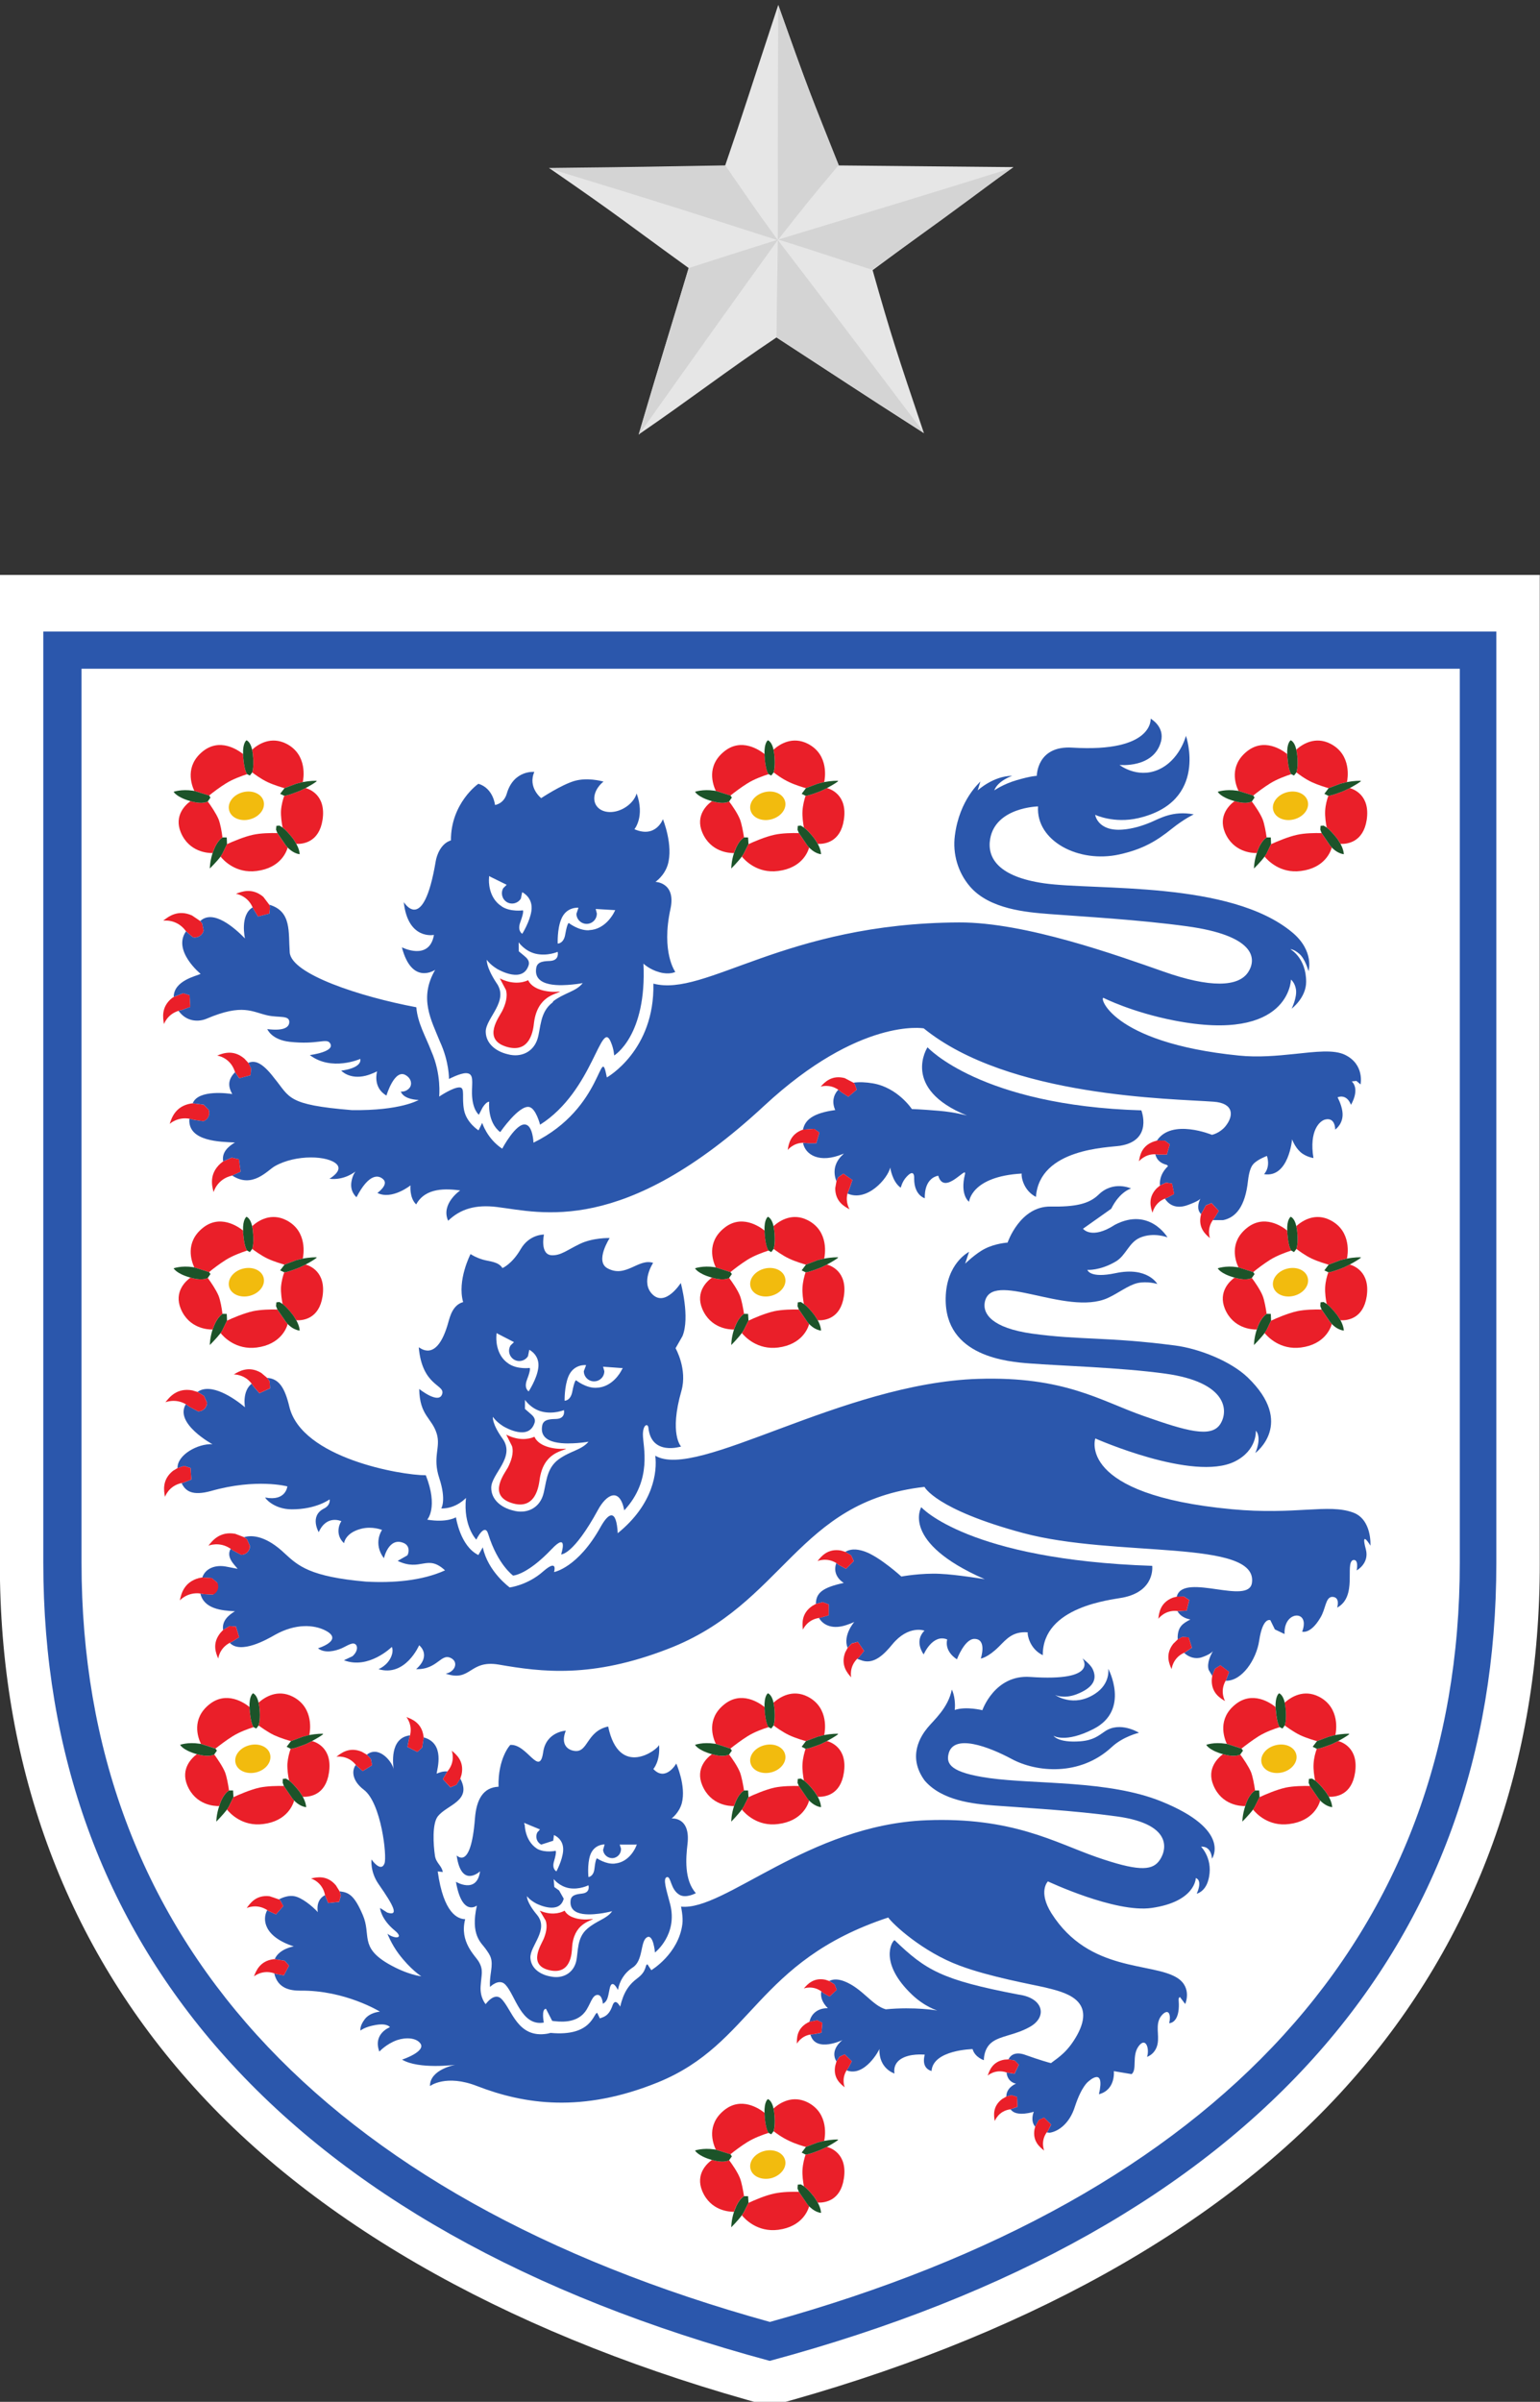 <?xml version="1.0" encoding="UTF-8" standalone="no"?><!-- Created with Inkscape (http://www.inkscape.org/) --><svg xmlns:dc="http://purl.org/dc/elements/1.1/" xmlns:cc="http://creativecommons.org/ns#" xmlns:rdf="http://www.w3.org/1999/02/22-rdf-syntax-ns#" xmlns:svg="http://www.w3.org/2000/svg" xmlns="http://www.w3.org/2000/svg" xmlns:sodipodi="http://sodipodi.sourceforge.net/DTD/sodipodi-0.dtd" xmlns:inkscape="http://www.inkscape.org/namespaces/inkscape" id="svg261fab79bf8c72" height="343px" width="220px" version="1.1" sodipodi:docname="England_national_football_team_crest.svg" inkscape:version="0.92.3 (2405546, 2018-03-11)" aria-hidden="true">
  <rect width="100%" height="100%" fill="#333333" stroke="none"/>
  <sodipodi:namedview pagecolor="#ffffff" bordercolor="#666666" borderopacity="1" objecttolerance="10" gridtolerance="10" guidetolerance="10" inkscape:pageopacity="0" inkscape:pageshadow="2" inkscape:window-width="1920" inkscape:window-height="1017" id="namedview33261fab79bf8c72" showgrid="false61fab79bf8c72" fit-margin-top="0" fit-margin-left="0" fit-margin-right="0" fit-margin-bottom="0" inkscape:zoom="1.5405185" inkscape:cx="71.430446" inkscape:cy="172.3322" inkscape:window-x="-8" inkscape:window-y="-8" inkscape:window-maximized="1" inkscape:current-layer="svg2" inkscape:lockguides="false"/>
  <defs id="defs461fab79bf8c72"><linearGradient class="cerosgradient" data-cerosgradient="true" id="CerosGradient_id138784472" gradientUnits="userSpaceOnUse" x1="50%" y1="100%" x2="50%" y2="0%"><stop offset="0%" stop-color="#d1d1d1"/><stop offset="100%" stop-color="#d1d1d1"/></linearGradient><linearGradient/>
    <clipPath id="clipPath301361fab79bf8c72" clipPathUnits="userSpaceOnUse">
      <path id="path301561fab79bf8c72" d="m 45.496,27.18 h 90.983 V 78.002 H 45.496 Z" inkscape:connector-curvature="0"/>
    </clipPath>
    <clipPath id="clipPath3013-361fab79bf8c72" clipPathUnits="userSpaceOnUse">
      <path inkscape:connector-curvature="0" id="path3015-361fab79bf8c72" d="m 45.496,27.18 h 90.983 V 78.002 H 45.496 Z"/>
    </clipPath>
  </defs>
  <g id="layer161fab79bf8c72" transform="translate(4.139,-452.173)">
    <g id="g300961fab79bf8c72" transform="matrix(7.092,0,0,-7.092,-335.83,988.609)">
      <g id="g301161fab79bf8c72" clip-path="url(#clipPath3013-361fab79bf8c72)">
        <g id="g301761fab79bf8c72" transform="translate(62.278,27.188)">
          <path style="fill:#ffffff;fill-rule:nonzero;fill-opacity:1" inkscape:connector-curvature="0" id="path301961fab79bf8c72" d="m 0,0 c -4.979,1.342 -9.098,3.572 -11.727,6.565 -2.51,2.846 -3.789,6.401 -3.784,10.414 V 36.875 H 15.508 V 16.979 C 15.514,12.966 14.236,9.411 11.725,6.565 9.096,3.572 4.982,1.342 0,0"/>
        </g>
        <g id="g302161fab79bf8c72" transform="translate(76.433,44.166)">
          <path style="fill:#ffffff;fill-rule:nonzero" inkscape:connector-curvature="0" id="path302361fab79bf8c72" d="M 0,0 C 0,-7.641 -4.938,-13.041 -14.187,-15.603 -23.44,-13.041 -28.342,-7.641 -28.342,0 V 18.377 H 0 Z"/>
        </g>
        <g id="g302561fab79bf8c72" transform="translate(76.175,44.169)">
          <path style="fill:#2b57ac;fill-rule:nonzero" inkscape:connector-curvature="0" id="path302761fab79bf8c72" d="M 0,0 C 0,-7.486 -4.835,-12.775 -13.897,-15.285 -22.962,-12.775 -27.763,-7.486 -27.763,0 V 18.004 H 0 Z M -28.533,18.754 V -0.002 c 0,-3.832 1.202,-7.146 3.567,-9.837 2.479,-2.824 6.201,-4.919 11.066,-6.23 4.868,1.311 8.592,3.406 11.072,6.23 2.365,2.691 3.564,6.005 3.564,9.837 v 18.756 z"/>
        </g>
        <g id="g302961fab79bf8c72" transform="translate(61.847,39.451)">
          <path style="fill:#1c5329;fill-rule:nonzero" inkscape:connector-curvature="0" id="path303161fab79bf8c72" d="M 0,0 -0.008,0.135 H -0.09 C -0.15,0.102 -0.22,0.012 -0.269,-0.118 L -0.292,-0.18 c -0.057,-0.177 -0.055,-0.312 -0.055,-0.312 0,0 0.133,0.135 0.213,0.243 L -0.1,-0.198 0,0"/>
        </g>
        <g id="g303361fab79bf8c72" transform="translate(61.112,40.317)">
          <path style="fill:#ea1f29;fill-rule:nonzero" inkscape:connector-curvature="0" id="path303561fab79bf8c72" d="m 0,0 c -0.097,-0.068 -0.34,-0.287 -0.196,-0.628 0.168,-0.399 0.543,-0.42 0.639,-0.417 l 0.022,0.061 c 0.05,0.13 0.12,0.219 0.18,0.253 -0.019,0.118 -0.046,0.269 -0.082,0.366 -0.048,0.12 -0.156,0.276 -0.219,0.359 C 0.285,-0.039 0.177,-0.051 0,0"/>
        </g>
        <g id="g303761fab79bf8c72" transform="translate(62.252,40.861)">
          <path style="fill:#ea1f29;fill-rule:nonzero" inkscape:connector-curvature="0" id="path303961fab79bf8c72" d="m 0,0 c -0.04,0.056 -0.068,0.182 -0.082,0.368 v 0.037 c -0.104,0.084 -0.468,0.334 -0.815,0.05 -0.359,-0.29 -0.227,-0.663 -0.166,-0.792 l 0.294,-0.094 c 0.081,0.064 0.217,0.168 0.345,0.248 C -0.292,-0.1 -0.116,-0.034 0,0"/>
        </g>
        <g id="g304161fab79bf8c72" transform="translate(61.158,40.528)">
          <path style="fill:#1c5329;fill-rule:nonzero" inkscape:connector-curvature="0" id="path304361fab79bf8c72" d="m 0,0 c -0.231,0.035 -0.388,-0.023 -0.388,-0.023 0,0 0.053,-0.107 0.335,-0.187 l 0.007,-0.001 C 0.132,-0.262 0.24,-0.249 0.299,-0.217 L 0.354,-0.14 0.326,-0.099 0.031,-0.004 0,0"/>
        </g>
        <g id="g304561fab79bf8c72" transform="translate(62.862,39.676)">
          <path style="fill:#ea1f29;fill-rule:nonzero" inkscape:connector-curvature="0" id="path304761fab79bf8c72" d="m 0,0 c -0.133,0.003 -0.335,0 -0.494,-0.033 -0.184,-0.042 -0.412,-0.14 -0.521,-0.192 l -0.1,-0.197 -0.034,-0.052 c 0.06,-0.074 0.311,-0.348 0.732,-0.292 0.482,0.06 0.602,0.392 0.623,0.473 L 0.174,-0.255 0,0"/>
        </g>
        <g id="g304961fab79bf8c72" transform="translate(63.427,40.581)">
          <path style="fill:#ea1f29;fill-rule:nonzero" inkscape:connector-curvature="0" id="path305161fab79bf8c72" d="m 0,0 -0.125,-0.062 c -0.126,-0.047 -0.235,-0.09 -0.305,-0.094 -0.025,-0.076 -0.054,-0.18 -0.062,-0.3 -0.008,-0.118 0.012,-0.25 0.028,-0.338 0.059,-0.044 0.13,-0.118 0.21,-0.221 l 0.022,-0.03 0.047,-0.077 c 0.143,-0.006 0.459,0.034 0.526,0.484 C 0.419,-0.135 0.07,-0.018 0,0"/>
        </g>
        <g id="g305361fab79bf8c72" transform="translate(63.372,40.701)">
          <path style="fill:#ea1f29;fill-rule:nonzero" inkscape:connector-curvature="0" id="path305561fab79bf8c72" d="M 0,0 C 0.013,0.059 0.106,0.548 -0.33,0.773 -0.637,0.93 -0.894,0.766 -1.02,0.654 l 0.013,-0.083 c 0.019,-0.154 0.014,-0.296 -0.011,-0.377 0.034,-0.027 0.168,-0.127 0.315,-0.197 0.13,-0.06 0.292,-0.108 0.335,-0.118 L -0.133,-0.034 0,0"/>
        </g>
        <g id="g305761fab79bf8c72" transform="translate(62.365,41.272)">
          <path style="fill:#1c5329;fill-rule:nonzero" inkscape:connector-curvature="0" id="path305961fab79bf8c72" d="m 0,0 -0.014,0.083 c -0.035,0.165 -0.113,0.188 -0.113,0.188 0,0 -0.077,-0.046 -0.068,-0.278 v -0.037 c 0.013,-0.185 0.041,-0.311 0.081,-0.368 l 0.054,-0.027 0.046,0.06 0.002,0.003 C 0.013,-0.295 0.018,-0.154 0,0"/>
        </g>
        <g id="g306161fab79bf8c72" transform="translate(63.427,40.581)">
          <path style="fill:#1c5329;fill-rule:nonzero" inkscape:connector-curvature="0" id="path306361fab79bf8c72" d="M 0,0 C 0.11,0.059 0.232,0.133 0.226,0.144 0.221,0.152 0.087,0.147 -0.055,0.121 L -0.189,0.086 -0.423,-0.001 -0.509,-0.115 -0.43,-0.156 c 0.07,0.004 0.179,0.047 0.305,0.094 L 0,0"/>
        </g>
        <g id="g306561fab79bf8c72" transform="translate(63.173,39.565)">
          <path style="fill:#1c5329;fill-rule:nonzero" inkscape:connector-curvature="0" id="path306761fab79bf8c72" d="M 0,0 C -0.08,0.104 -0.151,0.177 -0.21,0.222 L -0.271,0.26 -0.332,0.254 -0.339,0.177 l 0.028,-0.066 0.173,-0.255 0.032,-0.038 0.026,-0.024 c 0.113,-0.105 0.215,-0.109 0.215,-0.109 0,0 0.002,0.084 -0.066,0.209 L 0.021,-0.03 0,0"/>
        </g>
        <g id="g306961fab79bf8c72" transform="translate(62.584,40.315)">
          <path style="fill:#f2bb0e;fill-rule:nonzero" inkscape:connector-curvature="0" id="path307161fab79bf8c72" d="m 0,0 c 0.04,-0.152 -0.085,-0.315 -0.277,-0.364 -0.192,-0.048 -0.381,0.033 -0.419,0.184 -0.04,0.15 0.086,0.312 0.277,0.361 C -0.227,0.232 -0.04,0.151 0,0"/>
        </g>
        <g id="g307361fab79bf8c72" transform="translate(72.142,39.451)">
          <path style="fill:#1c5329;fill-rule:nonzero" inkscape:connector-curvature="0" id="path307561fab79bf8c72" d="M 0,0 -0.008,0.135 H -0.091 C -0.149,0.102 -0.221,0.012 -0.269,-0.118 l -0.02,-0.062 c -0.058,-0.177 -0.058,-0.312 -0.058,-0.312 0,0 0.135,0.135 0.216,0.243 L -0.099,-0.198 0,0"/>
        </g>
        <g id="g307761fab79bf8c72" transform="translate(71.405,40.317)">
          <path style="fill:#ea1f29;fill-rule:nonzero" inkscape:connector-curvature="0" id="path307961fab79bf8c72" d="m 0,0 c -0.094,-0.068 -0.337,-0.287 -0.193,-0.628 0.166,-0.399 0.543,-0.42 0.641,-0.417 l 0.02,0.061 c 0.047,0.13 0.12,0.219 0.178,0.253 -0.017,0.118 -0.044,0.269 -0.08,0.366 -0.05,0.12 -0.158,0.276 -0.219,0.359 C 0.289,-0.039 0.18,-0.051 0,0"/>
        </g>
        <g id="g308161fab79bf8c72" transform="translate(72.548,40.861)">
          <path style="fill:#ea1f29;fill-rule:nonzero" inkscape:connector-curvature="0" id="path308361fab79bf8c72" d="m 0,0 c -0.039,0.056 -0.067,0.182 -0.082,0.368 l -0.003,0.037 c -0.099,0.084 -0.465,0.334 -0.812,0.05 -0.358,-0.29 -0.227,-0.663 -0.169,-0.792 l 0.296,-0.094 c 0.081,0.064 0.218,0.168 0.345,0.248 C -0.291,-0.1 -0.114,-0.034 0,0"/>
        </g>
        <g id="g308561fab79bf8c72" transform="translate(71.451,40.528)">
          <path style="fill:#1c5329;fill-rule:nonzero" inkscape:connector-curvature="0" id="path308761fab79bf8c72" d="m 0,0 c -0.231,0.035 -0.383,-0.023 -0.383,-0.023 0,0 0.05,-0.107 0.332,-0.187 l 0.005,-0.001 c 0.18,-0.051 0.289,-0.038 0.348,-0.006 L 0.357,-0.14 0.327,-0.099 0.031,-0.004 0,0"/>
        </g>
        <g id="g308961fab79bf8c72" transform="translate(73.156,39.676)">
          <path style="fill:#ea1f29;fill-rule:nonzero" inkscape:connector-curvature="0" id="path309161fab79bf8c72" d="m 0,0 c -0.132,0.003 -0.332,0 -0.491,-0.033 -0.186,-0.042 -0.412,-0.14 -0.524,-0.192 l -0.098,-0.197 -0.033,-0.052 c 0.058,-0.074 0.308,-0.348 0.729,-0.292 0.482,0.06 0.602,0.392 0.624,0.473 L 0.175,-0.255 0,0"/>
        </g>
        <g id="g309361fab79bf8c72" transform="translate(73.725,40.581)">
          <path style="fill:#ea1f29;fill-rule:nonzero" inkscape:connector-curvature="0" id="path309561fab79bf8c72" d="m 0,0 -0.127,-0.062 c -0.128,-0.047 -0.234,-0.09 -0.303,-0.094 -0.029,-0.076 -0.058,-0.18 -0.065,-0.3 -0.008,-0.118 0.013,-0.25 0.03,-0.338 0.058,-0.044 0.128,-0.118 0.208,-0.221 l 0.021,-0.03 0.049,-0.077 C -0.042,-1.128 0.272,-1.088 0.34,-0.638 0.418,-0.135 0.069,-0.018 0,0"/>
        </g>
        <g id="g309761fab79bf8c72" transform="translate(73.668,40.701)">
          <path style="fill:#ea1f29;fill-rule:nonzero" inkscape:connector-curvature="0" id="path309961fab79bf8c72" d="M 0,0 C 0.015,0.059 0.106,0.548 -0.329,0.773 -0.639,0.93 -0.893,0.766 -1.02,0.654 l 0.013,-0.083 c 0.019,-0.154 0.014,-0.296 -0.013,-0.377 0.038,-0.027 0.17,-0.127 0.315,-0.197 0.13,-0.06 0.293,-0.108 0.336,-0.118 L -0.134,-0.034 0,0"/>
        </g>
        <g id="g310161fab79bf8c72" transform="translate(72.662,41.272)">
          <path style="fill:#1c5329;fill-rule:nonzero" inkscape:connector-curvature="0" id="path310361fab79bf8c72" d="m 0,0 -0.013,0.083 c -0.037,0.165 -0.114,0.188 -0.114,0.188 0,0 -0.078,-0.046 -0.071,-0.278 l 0.003,-0.037 c 0.015,-0.185 0.042,-0.311 0.081,-0.368 l 0.055,-0.027 0.045,0.06 0.001,0.003 C 0.014,-0.295 0.019,-0.154 0,0"/>
        </g>
        <g id="g310561fab79bf8c72" transform="translate(73.725,40.581)">
          <path style="fill:#1c5329;fill-rule:nonzero" inkscape:connector-curvature="0" id="path310761fab79bf8c72" d="M 0,0 C 0.109,0.059 0.231,0.133 0.224,0.144 0.22,0.152 0.085,0.147 -0.056,0.121 L -0.191,0.086 -0.426,-0.001 -0.513,-0.115 -0.43,-0.156 c 0.069,0.004 0.175,0.047 0.303,0.094 L 0,0"/>
        </g>
        <g id="g310961fab79bf8c72" transform="translate(73.468,39.565)">
          <path style="fill:#1c5329;fill-rule:nonzero" inkscape:connector-curvature="0" id="path311161fab79bf8c72" d="M 0,0 C -0.081,0.104 -0.15,0.177 -0.208,0.222 L -0.271,0.26 -0.332,0.254 -0.338,0.177 l 0.026,-0.066 0.175,-0.255 0.032,-0.038 0.024,-0.024 c 0.115,-0.105 0.218,-0.109 0.218,-0.109 0,0 0,0.084 -0.068,0.209 L 0.021,-0.03 0,0"/>
        </g>
        <g id="g311361fab79bf8c72" transform="translate(72.88,40.315)">
          <path style="fill:#f2bb0e;fill-rule:nonzero" inkscape:connector-curvature="0" id="path311561fab79bf8c72" d="m 0,0 c 0.04,-0.152 -0.085,-0.315 -0.277,-0.364 -0.193,-0.048 -0.381,0.033 -0.42,0.184 -0.039,0.15 0.085,0.312 0.278,0.361 C -0.226,0.232 -0.039,0.151 0,0"/>
        </g>
        <g id="g311761fab79bf8c72" transform="translate(51.472,39.451)">
          <path style="fill:#1c5329;fill-rule:nonzero" inkscape:connector-curvature="0" id="path311961fab79bf8c72" d="m 0,0 -0.007,0.135 h -0.081 c -0.06,-0.033 -0.13,-0.123 -0.179,-0.253 l -0.02,-0.062 c -0.059,-0.177 -0.058,-0.312 -0.058,-0.312 0,0 0.134,0.135 0.215,0.243 L -0.097,-0.198 0,0"/>
        </g>
        <g id="g312161fab79bf8c72" transform="translate(50.736,40.317)">
          <path style="fill:#ea1f29;fill-rule:nonzero" inkscape:connector-curvature="0" id="path312361fab79bf8c72" d="m 0,0 c -0.093,-0.068 -0.335,-0.287 -0.194,-0.628 0.167,-0.399 0.543,-0.42 0.643,-0.417 l 0.02,0.061 c 0.049,0.13 0.119,0.219 0.178,0.253 -0.017,0.118 -0.044,0.269 -0.08,0.366 -0.049,0.12 -0.158,0.276 -0.218,0.359 C 0.289,-0.039 0.181,-0.051 0,0"/>
        </g>
        <g id="g312561fab79bf8c72" transform="translate(51.877,40.861)">
          <path style="fill:#ea1f29;fill-rule:nonzero" inkscape:connector-curvature="0" id="path312761fab79bf8c72" d="m 0,0 c -0.037,0.056 -0.067,0.182 -0.079,0.368 l -0.002,0.037 c -0.102,0.084 -0.465,0.334 -0.814,0.05 -0.358,-0.29 -0.228,-0.663 -0.164,-0.792 l 0.293,-0.094 c 0.081,0.064 0.217,0.168 0.345,0.248 C -0.288,-0.1 -0.112,-0.034 0,0"/>
        </g>
        <g id="g312961fab79bf8c72" transform="translate(50.783,40.528)">
          <path style="fill:#1c5329;fill-rule:nonzero" inkscape:connector-curvature="0" id="path313161fab79bf8c72" d="m 0,0 c -0.23,0.035 -0.385,-0.023 -0.385,-0.023 0,0 0.051,-0.107 0.334,-0.187 l 0.005,-0.001 C 0.135,-0.262 0.243,-0.249 0.302,-0.217 L 0.356,-0.14 0.327,-0.099 0.034,-0.004 0,0"/>
        </g>
        <g id="g313361fab79bf8c72" transform="translate(52.488,39.676)">
          <path style="fill:#ea1f29;fill-rule:nonzero" inkscape:connector-curvature="0" id="path313561fab79bf8c72" d="m 0,0 c -0.132,0.003 -0.333,0 -0.493,-0.033 -0.185,-0.042 -0.41,-0.14 -0.523,-0.192 l -0.097,-0.197 -0.033,-0.052 c 0.058,-0.074 0.309,-0.348 0.731,-0.292 0.481,0.06 0.599,0.392 0.622,0.473 L 0.174,-0.255 0,0"/>
        </g>
        <g id="g313761fab79bf8c72" transform="translate(53.055,40.581)">
          <path style="fill:#ea1f29;fill-rule:nonzero" inkscape:connector-curvature="0" id="path313961fab79bf8c72" d="m 0,0 -0.125,-0.062 c -0.128,-0.047 -0.236,-0.09 -0.305,-0.094 -0.028,-0.076 -0.056,-0.18 -0.066,-0.3 -0.005,-0.118 0.014,-0.25 0.034,-0.338 0.056,-0.044 0.126,-0.118 0.207,-0.221 l 0.02,-0.03 0.048,-0.077 c 0.144,-0.006 0.461,0.034 0.528,0.484 C 0.418,-0.135 0.07,-0.018 0,0"/>
        </g>
        <g id="g314161fab79bf8c72" transform="translate(53,40.701)">
          <path style="fill:#ea1f29;fill-rule:nonzero" inkscape:connector-curvature="0" id="path314361fab79bf8c72" d="M 0,0 C 0.013,0.059 0.105,0.548 -0.331,0.773 -0.639,0.93 -0.894,0.766 -1.022,0.654 l 0.015,-0.083 c 0.019,-0.154 0.012,-0.296 -0.015,-0.377 0.039,-0.027 0.171,-0.127 0.316,-0.197 0.132,-0.06 0.294,-0.108 0.337,-0.118 L -0.133,-0.034 0,0"/>
        </g>
        <g id="g314561fab79bf8c72" transform="translate(51.993,41.272)">
          <path style="fill:#1c5329;fill-rule:nonzero" inkscape:connector-curvature="0" id="path314761fab79bf8c72" d="m 0,0 -0.015,0.083 c -0.035,0.165 -0.112,0.188 -0.112,0.188 0,0 -0.079,-0.046 -0.07,-0.278 l 0.001,-0.037 c 0.014,-0.185 0.042,-0.311 0.08,-0.368 l 0.055,-0.027 0.046,0.06 v 0.003 C 0.013,-0.295 0.019,-0.154 0,0"/>
        </g>
        <g id="g314961fab79bf8c72" transform="translate(53.055,40.581)">
          <path style="fill:#1c5329;fill-rule:nonzero" inkscape:connector-curvature="0" id="path315161fab79bf8c72" d="M 0,0 C 0.109,0.059 0.232,0.133 0.224,0.144 0.221,0.152 0.084,0.147 -0.056,0.121 L -0.189,0.086 -0.424,-0.001 -0.511,-0.115 -0.43,-0.156 c 0.069,0.004 0.177,0.047 0.305,0.094 L 0,0"/>
        </g>
        <g id="g315361fab79bf8c72" transform="translate(52.8,39.565)">
          <path style="fill:#1c5329;fill-rule:nonzero" inkscape:connector-curvature="0" id="path315561fab79bf8c72" d="M 0,0 C -0.081,0.104 -0.151,0.177 -0.207,0.222 L -0.271,0.26 -0.333,0.254 -0.336,0.177 l 0.024,-0.066 0.174,-0.255 0.033,-0.038 0.024,-0.024 c 0.115,-0.105 0.218,-0.109 0.218,-0.109 0,0 0,0.084 -0.068,0.209 L 0.02,-0.03 0,0"/>
        </g>
        <g id="g315761fab79bf8c72" transform="translate(52.21,40.315)">
          <path style="fill:#f2bb0e;fill-rule:nonzero" inkscape:connector-curvature="0" id="path315961fab79bf8c72" d="m 0,0 c 0.039,-0.152 -0.084,-0.315 -0.277,-0.364 -0.192,-0.048 -0.38,0.033 -0.418,0.184 -0.039,0.15 0.085,0.312 0.277,0.361 C -0.227,0.232 -0.037,0.151 0,0"/>
        </g>
        <g id="g316161fab79bf8c72" transform="translate(61.847,49.047)">
          <path style="fill:#1c5329;fill-rule:nonzero" inkscape:connector-curvature="0" id="path316361fab79bf8c72" d="M 0,0 -0.008,0.135 -0.09,0.137 C -0.15,0.1 -0.22,0.01 -0.269,-0.119 l -0.023,-0.059 c -0.057,-0.177 -0.055,-0.314 -0.055,-0.314 0,0 0.133,0.135 0.213,0.242 L -0.1,-0.201 0,0"/>
        </g>
        <g id="g316561fab79bf8c72" transform="translate(61.112,49.913)">
          <path style="fill:#ea1f29;fill-rule:nonzero" inkscape:connector-curvature="0" id="path316761fab79bf8c72" d="m 0,0 c -0.097,-0.068 -0.34,-0.285 -0.196,-0.63 0.168,-0.396 0.543,-0.417 0.639,-0.415 l 0.022,0.061 c 0.05,0.128 0.12,0.218 0.18,0.254 -0.019,0.117 -0.046,0.271 -0.082,0.364 -0.048,0.121 -0.156,0.277 -0.219,0.36 C 0.285,-0.037 0.177,-0.051 0,0"/>
        </g>
        <g id="g316961fab79bf8c72" transform="translate(62.252,50.458)">
          <path style="fill:#ea1f29;fill-rule:nonzero" inkscape:connector-curvature="0" id="path317161fab79bf8c72" d="M 0,0 C -0.04,0.053 -0.068,0.18 -0.082,0.367 V 0.403 C -0.186,0.486 -0.55,0.737 -0.897,0.452 -1.256,0.162 -1.124,-0.212 -1.063,-0.341 l 0.294,-0.093 c 0.081,0.066 0.217,0.17 0.345,0.25 C -0.292,-0.102 -0.116,-0.037 0,0"/>
        </g>
        <g id="g317361fab79bf8c72" transform="translate(61.158,50.124)">
          <path style="fill:#1c5329;fill-rule:nonzero" inkscape:connector-curvature="0" id="path317561fab79bf8c72" d="m 0,0 c -0.231,0.034 -0.388,-0.024 -0.388,-0.024 0,0 0.053,-0.106 0.335,-0.186 l 0.007,-0.001 C 0.132,-0.263 0.24,-0.248 0.299,-0.217 L 0.354,-0.14 0.326,-0.1 0.031,-0.006 0,0"/>
        </g>
        <g id="g317761fab79bf8c72" transform="translate(62.862,49.27)">
          <path style="fill:#ea1f29;fill-rule:nonzero" inkscape:connector-curvature="0" id="path317961fab79bf8c72" d="m 0,0 c -0.133,0.004 -0.335,0 -0.494,-0.033 -0.184,-0.041 -0.412,-0.138 -0.521,-0.191 l -0.1,-0.2 -0.034,-0.049 c 0.06,-0.073 0.311,-0.345 0.732,-0.292 0.482,0.062 0.602,0.392 0.623,0.473 L 0.174,-0.253 0,0"/>
        </g>
        <g id="g318161fab79bf8c72" transform="translate(63.427,50.176)">
          <path style="fill:#ea1f29;fill-rule:nonzero" inkscape:connector-curvature="0" id="path318361fab79bf8c72" d="M 0,0 -0.125,-0.061 C -0.251,-0.109 -0.36,-0.152 -0.43,-0.156 -0.455,-0.229 -0.484,-0.337 -0.492,-0.458 -0.5,-0.574 -0.48,-0.707 -0.464,-0.795 c 0.059,-0.042 0.13,-0.118 0.21,-0.222 l 0.022,-0.03 0.047,-0.075 C -0.042,-1.129 0.274,-1.089 0.341,-0.64 0.419,-0.136 0.07,-0.019 0,0"/>
        </g>
        <g id="g318561fab79bf8c72" transform="translate(63.372,50.296)">
          <path style="fill:#ea1f29;fill-rule:nonzero" inkscape:connector-curvature="0" id="path318761fab79bf8c72" d="M 0,0 C 0.013,0.06 0.106,0.548 -0.33,0.772 -0.637,0.93 -0.894,0.767 -1.02,0.654 L -1.007,0.57 c 0.019,-0.153 0.014,-0.295 -0.011,-0.375 0.034,-0.027 0.168,-0.128 0.315,-0.197 0.13,-0.061 0.292,-0.108 0.335,-0.12 L -0.133,-0.033 0,0"/>
        </g>
        <g id="g318961fab79bf8c72" transform="translate(62.365,50.867)">
          <path style="fill:#1c5329;fill-rule:nonzero" inkscape:connector-curvature="0" id="path319161fab79bf8c72" d="m 0,0 -0.014,0.084 c -0.035,0.163 -0.113,0.187 -0.113,0.187 0,0 -0.077,-0.048 -0.068,-0.277 v -0.036 c 0.013,-0.187 0.041,-0.313 0.081,-0.367 l 0.054,-0.031 0.046,0.06 0.002,0.004 C 0.013,-0.296 0.018,-0.153 0,0"/>
        </g>
        <g id="g319361fab79bf8c72" transform="translate(63.427,50.176)">
          <path style="fill:#1c5329;fill-rule:nonzero" inkscape:connector-curvature="0" id="path319561fab79bf8c72" d="M 0,0 C 0.11,0.058 0.232,0.133 0.226,0.143 0.221,0.15 0.087,0.147 -0.055,0.12 L -0.189,0.087 -0.423,-0.002 -0.509,-0.117 -0.43,-0.156 c 0.07,0.004 0.179,0.047 0.305,0.095 L 0,0"/>
        </g>
        <g id="g319761fab79bf8c72" transform="translate(63.173,49.16)">
          <path style="fill:#1c5329;fill-rule:nonzero" inkscape:connector-curvature="0" id="path319961fab79bf8c72" d="M 0,0 C -0.08,0.104 -0.151,0.18 -0.21,0.222 L -0.271,0.262 -0.332,0.255 -0.339,0.18 -0.311,0.111 -0.138,-0.142 -0.106,-0.18 -0.08,-0.205 c 0.113,-0.105 0.215,-0.108 0.215,-0.108 0,0 0.002,0.083 -0.066,0.207 L 0.021,-0.03 0,0"/>
        </g>
        <g id="g320161fab79bf8c72" transform="translate(62.584,49.911)">
          <path style="fill:#f2bb0e;fill-rule:nonzero" inkscape:connector-curvature="0" id="path320361fab79bf8c72" d="m 0,0 c 0.04,-0.152 -0.085,-0.314 -0.277,-0.364 -0.192,-0.05 -0.381,0.032 -0.419,0.181 -0.04,0.152 0.086,0.315 0.277,0.365 C -0.227,0.232 -0.04,0.151 0,0"/>
        </g>
        <g id="g320561fab79bf8c72" transform="translate(51.343,49.047)">
          <path style="fill:#1c5329;fill-rule:nonzero" inkscape:connector-curvature="0" id="path320761fab79bf8c72" d="M 0,0 -0.006,0.135 -0.091,0.137 C -0.147,0.1 -0.22,0.01 -0.268,-0.119 l -0.023,-0.059 c -0.056,-0.177 -0.056,-0.314 -0.056,-0.314 0,0 0.135,0.135 0.218,0.242 L -0.097,-0.201 0,0"/>
        </g>
        <g id="g320961fab79bf8c72" transform="translate(50.607,49.913)">
          <path style="fill:#ea1f29;fill-rule:nonzero" inkscape:connector-curvature="0" id="path321161fab79bf8c72" d="m 0,0 c -0.095,-0.068 -0.338,-0.285 -0.195,-0.63 0.166,-0.396 0.545,-0.417 0.64,-0.415 l 0.023,0.061 C 0.515,-0.856 0.589,-0.766 0.644,-0.73 0.63,-0.613 0.602,-0.459 0.566,-0.366 0.515,-0.245 0.409,-0.089 0.347,-0.006 0.288,-0.037 0.18,-0.051 0,0"/>
        </g>
        <g id="g321361fab79bf8c72" transform="translate(51.748,50.458)">
          <path style="fill:#ea1f29;fill-rule:nonzero" inkscape:connector-curvature="0" id="path321561fab79bf8c72" d="M 0,0 C -0.04,0.053 -0.066,0.18 -0.082,0.367 V 0.403 C -0.186,0.486 -0.55,0.737 -0.898,0.452 -1.254,0.162 -1.124,-0.212 -1.064,-0.341 l 0.297,-0.093 c 0.079,0.066 0.215,0.17 0.344,0.25 C -0.29,-0.102 -0.113,-0.037 0,0"/>
        </g>
        <g id="g321761fab79bf8c72" transform="translate(50.653,50.124)">
          <path style="fill:#1c5329;fill-rule:nonzero" inkscape:connector-curvature="0" id="path321961fab79bf8c72" d="m 0,0 c -0.23,0.034 -0.386,-0.024 -0.386,-0.024 0,0 0.054,-0.106 0.334,-0.186 l 0.006,-0.001 c 0.18,-0.052 0.288,-0.037 0.348,-0.006 L 0.356,-0.14 0.329,-0.1 0.031,-0.006 0,0"/>
        </g>
        <g id="g322161fab79bf8c72" transform="translate(52.357,49.27)">
          <path style="fill:#ea1f29;fill-rule:nonzero" inkscape:connector-curvature="0" id="path322361fab79bf8c72" d="m 0,0 c -0.131,0.004 -0.333,0 -0.491,-0.033 -0.184,-0.041 -0.413,-0.138 -0.524,-0.191 l -0.097,-0.2 -0.032,-0.049 c 0.057,-0.073 0.306,-0.345 0.727,-0.292 0.482,0.062 0.603,0.392 0.624,0.473 L 0.175,-0.253 0,0"/>
        </g>
        <g id="g322561fab79bf8c72" transform="translate(52.925,50.176)">
          <path style="fill:#ea1f29;fill-rule:nonzero" inkscape:connector-curvature="0" id="path322761fab79bf8c72" d="m 0,0 -0.127,-0.061 c -0.126,-0.048 -0.233,-0.091 -0.302,-0.095 -0.028,-0.073 -0.057,-0.181 -0.066,-0.302 -0.005,-0.116 0.015,-0.249 0.032,-0.337 0.057,-0.042 0.126,-0.118 0.208,-0.222 l 0.021,-0.03 0.048,-0.075 C -0.044,-1.129 0.273,-1.089 0.342,-0.64 0.418,-0.136 0.07,-0.019 0,0"/>
        </g>
        <g id="g322961fab79bf8c72" transform="translate(52.869,50.296)">
          <path style="fill:#ea1f29;fill-rule:nonzero" inkscape:connector-curvature="0" id="path323161fab79bf8c72" d="M 0,0 C 0.012,0.06 0.105,0.548 -0.33,0.772 -0.639,0.93 -0.894,0.767 -1.02,0.654 L -1.007,0.57 c 0.018,-0.153 0.014,-0.295 -0.013,-0.375 0.037,-0.027 0.17,-0.128 0.314,-0.197 0.132,-0.061 0.295,-0.108 0.338,-0.12 L -0.133,-0.033 0,0"/>
        </g>
        <g id="g323361fab79bf8c72" transform="translate(51.862,50.867)">
          <path style="fill:#1c5329;fill-rule:nonzero" inkscape:connector-curvature="0" id="path323561fab79bf8c72" d="m 0,0 -0.014,0.084 c -0.035,0.163 -0.113,0.187 -0.113,0.187 0,0 -0.077,-0.048 -0.069,-0.277 v -0.036 c 0.016,-0.187 0.042,-0.313 0.082,-0.367 l 0.054,-0.031 0.046,0.06 0.001,0.004 C 0.015,-0.296 0.017,-0.153 0,0"/>
        </g>
        <g id="g323761fab79bf8c72" transform="translate(52.925,50.176)">
          <path style="fill:#1c5329;fill-rule:nonzero" inkscape:connector-curvature="0" id="path323961fab79bf8c72" d="M 0,0 C 0.11,0.058 0.232,0.133 0.224,0.143 0.22,0.15 0.086,0.147 -0.056,0.12 l -0.133,-0.033 -0.235,-0.089 -0.088,-0.115 0.083,-0.039 c 0.069,0.004 0.176,0.047 0.302,0.095 L 0,0"/>
        </g>
        <g id="g324161fab79bf8c72" transform="translate(52.67,49.16)">
          <path style="fill:#1c5329;fill-rule:nonzero" inkscape:connector-curvature="0" id="path324361fab79bf8c72" d="M 0,0 C -0.081,0.104 -0.151,0.18 -0.208,0.222 L -0.272,0.262 -0.333,0.255 -0.34,0.18 l 0.027,-0.069 0.175,-0.253 0.032,-0.038 0.025,-0.025 c 0.114,-0.105 0.217,-0.108 0.217,-0.108 0,0 0.002,0.083 -0.068,0.207 L 0.021,-0.03 0,0"/>
        </g>
        <g id="g324561fab79bf8c72" transform="translate(52.08,49.911)">
          <path style="fill:#f2bb0e;fill-rule:nonzero" inkscape:connector-curvature="0" id="path324761fab79bf8c72" d="m 0,0 c 0.039,-0.152 -0.085,-0.314 -0.277,-0.364 -0.192,-0.05 -0.38,0.032 -0.418,0.181 -0.039,0.152 0.083,0.315 0.277,0.365 C -0.227,0.232 -0.038,0.151 0,0"/>
        </g>
        <g id="g324961fab79bf8c72" transform="translate(72.374,49.047)">
          <path style="fill:#1c5329;fill-rule:nonzero" inkscape:connector-curvature="0" id="path325161fab79bf8c72" d="M 0,0 -0.006,0.135 -0.089,0.137 C -0.147,0.1 -0.219,0.01 -0.267,-0.119 l -0.021,-0.059 c -0.058,-0.177 -0.057,-0.314 -0.057,-0.314 0,0 0.135,0.135 0.215,0.242 L -0.096,-0.201 0,0"/>
        </g>
        <g id="g325361fab79bf8c72" transform="translate(71.638,49.913)">
          <path style="fill:#ea1f29;fill-rule:nonzero" inkscape:connector-curvature="0" id="path325561fab79bf8c72" d="m 0,0 c -0.094,-0.068 -0.335,-0.285 -0.194,-0.63 0.167,-0.396 0.544,-0.417 0.641,-0.415 l 0.022,0.061 c 0.047,0.128 0.119,0.218 0.177,0.254 -0.017,0.117 -0.044,0.271 -0.08,0.364 -0.049,0.121 -0.157,0.277 -0.219,0.36 C 0.29,-0.037 0.181,-0.051 0,0"/>
        </g>
        <g id="g325761fab79bf8c72" transform="translate(72.78,50.458)">
          <path style="fill:#ea1f29;fill-rule:nonzero" inkscape:connector-curvature="0" id="path325961fab79bf8c72" d="m 0,0 c -0.039,0.053 -0.065,0.18 -0.08,0.367 l -0.002,0.036 c -0.101,0.083 -0.466,0.334 -0.815,0.049 -0.358,-0.29 -0.228,-0.664 -0.165,-0.793 l 0.296,-0.093 c 0.079,0.066 0.216,0.17 0.344,0.25 C -0.289,-0.102 -0.113,-0.037 0,0"/>
        </g>
        <g id="g326161fab79bf8c72" transform="translate(71.684,50.124)">
          <path style="fill:#1c5329;fill-rule:nonzero" inkscape:connector-curvature="0" id="path326361fab79bf8c72" d="m 0,0 c -0.229,0.034 -0.385,-0.024 -0.385,-0.024 0,0 0.051,-0.106 0.334,-0.186 l 0.005,-0.001 c 0.181,-0.052 0.29,-0.037 0.348,-0.006 L 0.357,-0.14 0.33,-0.1 0.034,-0.006 0,0"/>
        </g>
        <g id="g326561fab79bf8c72" transform="translate(73.391,49.27)">
          <path style="fill:#ea1f29;fill-rule:nonzero" inkscape:connector-curvature="0" id="path326761fab79bf8c72" d="m 0,0 c -0.132,0.004 -0.336,0 -0.492,-0.033 -0.185,-0.041 -0.413,-0.138 -0.525,-0.191 l -0.098,-0.2 -0.033,-0.049 c 0.06,-0.073 0.311,-0.345 0.731,-0.292 0.481,0.062 0.6,0.392 0.622,0.473 L 0.173,-0.253 0,0"/>
        </g>
        <g id="g326961fab79bf8c72" transform="translate(73.958,50.176)">
          <path style="fill:#ea1f29;fill-rule:nonzero" inkscape:connector-curvature="0" id="path327161fab79bf8c72" d="m 0,0 -0.126,-0.061 c -0.126,-0.048 -0.236,-0.091 -0.305,-0.095 -0.027,-0.073 -0.057,-0.181 -0.064,-0.302 -0.006,-0.116 0.013,-0.249 0.031,-0.337 0.058,-0.042 0.126,-0.118 0.209,-0.222 l 0.022,-0.03 0.047,-0.075 C -0.044,-1.129 0.273,-1.089 0.342,-0.64 0.417,-0.136 0.069,-0.019 0,0"/>
        </g>
        <g id="g327361fab79bf8c72" transform="translate(73.902,50.296)">
          <path style="fill:#ea1f29;fill-rule:nonzero" inkscape:connector-curvature="0" id="path327561fab79bf8c72" d="M 0,0 C 0.013,0.06 0.103,0.548 -0.332,0.772 -0.638,0.93 -0.894,0.767 -1.021,0.654 L -1.006,0.57 c 0.019,-0.153 0.014,-0.295 -0.012,-0.375 0.035,-0.027 0.166,-0.128 0.312,-0.197 0.133,-0.061 0.293,-0.108 0.337,-0.12 L -0.133,-0.033 0,0"/>
        </g>
        <g id="g327761fab79bf8c72" transform="translate(72.896,50.867)">
          <path style="fill:#1c5329;fill-rule:nonzero" inkscape:connector-curvature="0" id="path327961fab79bf8c72" d="m 0,0 -0.015,0.084 c -0.034,0.163 -0.112,0.187 -0.112,0.187 0,0 -0.08,-0.048 -0.07,-0.277 l 0.001,-0.036 c 0.014,-0.187 0.041,-0.313 0.08,-0.367 l 0.056,-0.031 0.045,0.06 0.003,0.004 C 0.014,-0.296 0.019,-0.153 0,0"/>
        </g>
        <g id="g328161fab79bf8c72" transform="translate(73.958,50.176)">
          <path style="fill:#1c5329;fill-rule:nonzero" inkscape:connector-curvature="0" id="path328361fab79bf8c72" d="M 0,0 C 0.109,0.058 0.231,0.133 0.226,0.143 0.221,0.15 0.084,0.147 -0.056,0.12 l -0.133,-0.033 -0.236,-0.089 -0.086,-0.115 0.08,-0.039 c 0.069,0.004 0.179,0.047 0.305,0.095 L 0,0"/>
        </g>
        <g id="g328561fab79bf8c72" transform="translate(73.703,49.16)">
          <path style="fill:#1c5329;fill-rule:nonzero" inkscape:connector-curvature="0" id="path328761fab79bf8c72" d="m 0,0 c -0.082,0.104 -0.152,0.18 -0.208,0.222 l -0.063,0.04 -0.062,-0.007 -0.005,-0.075 0.026,-0.069 0.173,-0.253 0.033,-0.038 0.024,-0.025 c 0.115,-0.105 0.218,-0.108 0.218,-0.108 0,0 0,0.083 -0.067,0.207 L 0.021,-0.03 0,0"/>
        </g>
        <g id="g328961fab79bf8c72" transform="translate(73.112,49.911)">
          <path style="fill:#f2bb0e;fill-rule:nonzero" inkscape:connector-curvature="0" id="path329161fab79bf8c72" d="m 0,0 c 0.04,-0.152 -0.084,-0.314 -0.276,-0.364 -0.193,-0.05 -0.379,0.032 -0.419,0.181 -0.039,0.152 0.086,0.315 0.278,0.365 C -0.224,0.232 -0.039,0.151 0,0"/>
        </g>
        <g id="g329361fab79bf8c72" transform="translate(61.847,58.641)">
          <path style="fill:#1c5329;fill-rule:nonzero" inkscape:connector-curvature="0" id="path329561fab79bf8c72" d="M 0,0 -0.008,0.135 -0.09,0.136 C -0.15,0.102 -0.22,0.012 -0.269,-0.118 l -0.023,-0.06 c -0.057,-0.177 -0.055,-0.312 -0.055,-0.312 0,0 0.133,0.132 0.213,0.241 L -0.1,-0.2 0,0"/>
        </g>
        <g id="g329761fab79bf8c72" transform="translate(61.112,59.507)">
          <path style="fill:#ea1f29;fill-rule:nonzero" inkscape:connector-curvature="0" id="path329961fab79bf8c72" d="m 0,0 c -0.097,-0.068 -0.34,-0.286 -0.196,-0.63 0.168,-0.396 0.543,-0.417 0.639,-0.415 l 0.022,0.061 c 0.05,0.129 0.12,0.22 0.18,0.253 -0.019,0.118 -0.046,0.27 -0.082,0.365 -0.048,0.121 -0.156,0.277 -0.219,0.36 C 0.285,-0.037 0.177,-0.051 0,0"/>
        </g>
        <g id="g330161fab79bf8c72" transform="translate(62.252,60.051)">
          <path style="fill:#ea1f29;fill-rule:nonzero" inkscape:connector-curvature="0" id="path330361fab79bf8c72" d="M 0,0 C -0.04,0.055 -0.068,0.182 -0.082,0.368 V 0.405 C -0.186,0.487 -0.55,0.739 -0.897,0.455 -1.256,0.164 -1.124,-0.209 -1.063,-0.338 l 0.294,-0.093 c 0.081,0.064 0.217,0.168 0.345,0.247 C -0.292,-0.101 -0.116,-0.037 0,0"/>
        </g>
        <g id="g330561fab79bf8c72" transform="translate(61.158,59.718)">
          <path style="fill:#1c5329;fill-rule:nonzero" inkscape:connector-curvature="0" id="path330761fab79bf8c72" d="m 0,0 c -0.231,0.034 -0.388,-0.022 -0.388,-0.022 0,0 0.053,-0.107 0.335,-0.187 l 0.007,-0.002 C 0.132,-0.262 0.24,-0.248 0.299,-0.217 L 0.354,-0.138 0.326,-0.098 0.031,-0.005 0,0"/>
        </g>
        <g id="g330961fab79bf8c72" transform="translate(62.862,58.864)">
          <path style="fill:#ea1f29;fill-rule:nonzero" inkscape:connector-curvature="0" id="path331161fab79bf8c72" d="m 0,0 c -0.133,0.003 -0.335,0.001 -0.494,-0.034 -0.184,-0.04 -0.412,-0.138 -0.521,-0.189 l -0.1,-0.2 -0.034,-0.05 c 0.06,-0.073 0.311,-0.345 0.732,-0.29 0.482,0.06 0.602,0.391 0.623,0.472 L 0.174,-0.254 0,0"/>
        </g>
        <g id="g331361fab79bf8c72" transform="translate(63.427,59.77)">
          <path style="fill:#ea1f29;fill-rule:nonzero" inkscape:connector-curvature="0" id="path331561fab79bf8c72" d="m 0,0 -0.125,-0.06 c -0.126,-0.048 -0.235,-0.089 -0.305,-0.095 -0.025,-0.074 -0.054,-0.181 -0.062,-0.301 -0.008,-0.118 0.012,-0.25 0.028,-0.337 0.059,-0.044 0.13,-0.118 0.21,-0.222 l 0.022,-0.03 0.047,-0.078 c 0.143,-0.006 0.459,0.036 0.526,0.484 C 0.419,-0.135 0.07,-0.018 0,0"/>
        </g>
        <g id="g331761fab79bf8c72" transform="translate(63.372,59.891)">
          <path style="fill:#ea1f29;fill-rule:nonzero" inkscape:connector-curvature="0" id="path331961fab79bf8c72" d="M 0,0 C 0.013,0.059 0.106,0.548 -0.33,0.772 -0.637,0.928 -0.894,0.767 -1.02,0.654 L -1.007,0.57 c 0.019,-0.152 0.014,-0.295 -0.011,-0.375 0.034,-0.027 0.168,-0.129 0.315,-0.197 0.13,-0.061 0.292,-0.109 0.335,-0.12 L -0.133,-0.033 0,0"/>
        </g>
        <g id="g332161fab79bf8c72" transform="translate(62.365,60.462)">
          <path style="fill:#1c5329;fill-rule:nonzero" inkscape:connector-curvature="0" id="path332361fab79bf8c72" d="m 0,0 -0.014,0.083 c -0.035,0.164 -0.113,0.188 -0.113,0.188 0,0 -0.077,-0.047 -0.068,-0.277 v -0.036 c 0.013,-0.187 0.041,-0.314 0.081,-0.369 l 0.054,-0.028 0.046,0.059 0.002,0.004 C 0.013,-0.297 0.018,-0.153 0,0"/>
        </g>
        <g id="g332561fab79bf8c72" transform="translate(63.427,59.77)">
          <path style="fill:#1c5329;fill-rule:nonzero" inkscape:connector-curvature="0" id="path332761fab79bf8c72" d="M 0,0 C 0.11,0.059 0.232,0.133 0.226,0.144 0.221,0.152 0.087,0.148 -0.055,0.121 l -0.134,-0.033 -0.234,-0.089 -0.086,-0.114 0.079,-0.04 c 0.07,0.006 0.179,0.047 0.305,0.095 L 0,0"/>
        </g>
        <g id="g332961fab79bf8c72" transform="translate(63.173,58.755)">
          <path style="fill:#1c5329;fill-rule:nonzero" inkscape:connector-curvature="0" id="path333161fab79bf8c72" d="M 0,0 C -0.08,0.103 -0.151,0.178 -0.21,0.221 L -0.271,0.26 -0.332,0.254 -0.339,0.178 -0.311,0.11 l 0.173,-0.254 0.032,-0.037 0.026,-0.025 c 0.113,-0.105 0.215,-0.11 0.215,-0.11 0,0 0.002,0.085 -0.066,0.208 L 0.021,-0.03 0,0"/>
        </g>
        <g id="g333361fab79bf8c72" transform="translate(62.584,59.504)">
          <path style="fill:#f2bb0e;fill-rule:nonzero" inkscape:connector-curvature="0" id="path333561fab79bf8c72" d="m 0,0 c 0.04,-0.151 -0.085,-0.313 -0.277,-0.363 -0.192,-0.05 -0.381,0.031 -0.419,0.183 -0.04,0.15 0.086,0.313 0.277,0.363 C -0.227,0.233 -0.04,0.15 0,0"/>
        </g>
        <g id="g333761fab79bf8c72" transform="translate(51.343,58.641)">
          <path style="fill:#1c5329;fill-rule:nonzero" inkscape:connector-curvature="0" id="path333961fab79bf8c72" d="M 0,0 -0.006,0.135 -0.091,0.136 C -0.147,0.102 -0.22,0.012 -0.268,-0.118 l -0.023,-0.06 c -0.056,-0.177 -0.056,-0.312 -0.056,-0.312 0,0 0.135,0.132 0.218,0.241 L -0.097,-0.2 0,0"/>
        </g>
        <g id="g334161fab79bf8c72" transform="translate(50.607,59.507)">
          <path style="fill:#ea1f29;fill-rule:nonzero" inkscape:connector-curvature="0" id="path334361fab79bf8c72" d="m 0,0 c -0.095,-0.068 -0.338,-0.286 -0.195,-0.63 0.166,-0.396 0.545,-0.417 0.64,-0.415 l 0.023,0.061 c 0.047,0.129 0.121,0.22 0.176,0.253 -0.014,0.118 -0.042,0.27 -0.078,0.365 -0.051,0.121 -0.157,0.277 -0.219,0.36 C 0.288,-0.037 0.18,-0.051 0,0"/>
        </g>
        <g id="g334561fab79bf8c72" transform="translate(51.748,60.051)">
          <path style="fill:#ea1f29;fill-rule:nonzero" inkscape:connector-curvature="0" id="path334761fab79bf8c72" d="M 0,0 C -0.04,0.055 -0.066,0.182 -0.082,0.368 V 0.405 C -0.186,0.487 -0.55,0.739 -0.898,0.455 -1.254,0.164 -1.124,-0.209 -1.064,-0.338 l 0.297,-0.093 c 0.079,0.064 0.215,0.168 0.344,0.247 C -0.29,-0.101 -0.113,-0.037 0,0"/>
        </g>
        <g id="g334961fab79bf8c72" transform="translate(50.653,59.718)">
          <path style="fill:#1c5329;fill-rule:nonzero" inkscape:connector-curvature="0" id="path335161fab79bf8c72" d="m 0,0 c -0.23,0.034 -0.386,-0.022 -0.386,-0.022 0,0 0.054,-0.107 0.334,-0.187 l 0.006,-0.002 c 0.18,-0.051 0.288,-0.037 0.348,-0.006 L 0.356,-0.138 0.329,-0.098 0.031,-0.005 0,0"/>
        </g>
        <g id="g335361fab79bf8c72" transform="translate(52.357,58.864)">
          <path style="fill:#ea1f29;fill-rule:nonzero" inkscape:connector-curvature="0" id="path335561fab79bf8c72" d="m 0,0 c -0.131,0.003 -0.333,0.001 -0.491,-0.034 -0.184,-0.04 -0.413,-0.138 -0.524,-0.189 l -0.097,-0.2 -0.032,-0.05 c 0.057,-0.073 0.306,-0.345 0.727,-0.29 0.482,0.06 0.603,0.391 0.624,0.472 L 0.175,-0.254 0,0"/>
        </g>
        <g id="g335761fab79bf8c72" transform="translate(52.925,59.77)">
          <path style="fill:#ea1f29;fill-rule:nonzero" inkscape:connector-curvature="0" id="path335961fab79bf8c72" d="m 0,0 -0.127,-0.06 c -0.126,-0.048 -0.233,-0.089 -0.302,-0.095 -0.028,-0.074 -0.057,-0.181 -0.066,-0.301 -0.005,-0.118 0.015,-0.25 0.032,-0.337 0.057,-0.044 0.126,-0.118 0.208,-0.222 l 0.021,-0.03 0.048,-0.078 c 0.142,-0.006 0.459,0.036 0.528,0.484 C 0.418,-0.135 0.07,-0.018 0,0"/>
        </g>
        <g id="g336161fab79bf8c72" transform="translate(52.869,59.891)">
          <path style="fill:#ea1f29;fill-rule:nonzero" inkscape:connector-curvature="0" id="path336361fab79bf8c72" d="M 0,0 C 0.012,0.059 0.105,0.548 -0.33,0.772 -0.639,0.928 -0.894,0.767 -1.02,0.654 L -1.007,0.57 c 0.018,-0.152 0.014,-0.295 -0.013,-0.375 0.037,-0.027 0.17,-0.129 0.314,-0.197 0.132,-0.061 0.295,-0.109 0.338,-0.12 L -0.133,-0.033 0,0"/>
        </g>
        <g id="g336561fab79bf8c72" transform="translate(51.862,60.462)">
          <path style="fill:#1c5329;fill-rule:nonzero" inkscape:connector-curvature="0" id="path336761fab79bf8c72" d="m 0,0 -0.014,0.083 c -0.035,0.164 -0.113,0.188 -0.113,0.188 0,0 -0.077,-0.047 -0.069,-0.277 v -0.036 c 0.016,-0.187 0.042,-0.314 0.082,-0.369 l 0.054,-0.028 0.046,0.059 0.001,0.004 C 0.015,-0.297 0.017,-0.153 0,0"/>
        </g>
        <g id="g336961fab79bf8c72" transform="translate(52.925,59.77)">
          <path style="fill:#1c5329;fill-rule:nonzero" inkscape:connector-curvature="0" id="path337161fab79bf8c72" d="M 0,0 C 0.11,0.059 0.232,0.133 0.224,0.144 0.22,0.152 0.086,0.148 -0.056,0.121 l -0.133,-0.033 -0.235,-0.089 -0.088,-0.114 0.083,-0.04 c 0.069,0.006 0.176,0.047 0.302,0.095 L 0,0"/>
        </g>
        <g id="g337361fab79bf8c72" transform="translate(52.67,58.755)">
          <path style="fill:#1c5329;fill-rule:nonzero" inkscape:connector-curvature="0" id="path337561fab79bf8c72" d="M 0,0 C -0.081,0.103 -0.151,0.178 -0.208,0.221 L -0.272,0.26 -0.333,0.254 -0.34,0.178 -0.313,0.11 l 0.175,-0.254 0.032,-0.037 0.025,-0.025 c 0.114,-0.105 0.217,-0.11 0.217,-0.11 0,0 0.002,0.085 -0.068,0.208 L 0.021,-0.03 0,0"/>
        </g>
        <g id="g337761fab79bf8c72" transform="translate(52.08,59.504)">
          <path style="fill:#f2bb0e;fill-rule:nonzero" inkscape:connector-curvature="0" id="path337961fab79bf8c72" d="m 0,0 c 0.039,-0.151 -0.085,-0.313 -0.277,-0.363 -0.192,-0.05 -0.38,0.031 -0.418,0.183 -0.039,0.15 0.083,0.313 0.277,0.363 C -0.227,0.233 -0.038,0.15 0,0"/>
        </g>
        <g id="g338161fab79bf8c72" transform="translate(72.374,58.641)">
          <path style="fill:#1c5329;fill-rule:nonzero" inkscape:connector-curvature="0" id="path338361fab79bf8c72" d="M 0,0 -0.006,0.135 -0.089,0.136 C -0.147,0.102 -0.219,0.012 -0.267,-0.118 l -0.021,-0.06 c -0.058,-0.177 -0.057,-0.312 -0.057,-0.312 0,0 0.135,0.132 0.215,0.241 L -0.096,-0.2 0,0"/>
        </g>
        <g id="g338561fab79bf8c72" transform="translate(71.638,59.507)">
          <path style="fill:#ea1f29;fill-rule:nonzero" inkscape:connector-curvature="0" id="path338761fab79bf8c72" d="m 0,0 c -0.094,-0.068 -0.335,-0.286 -0.194,-0.63 0.167,-0.396 0.544,-0.417 0.641,-0.415 l 0.022,0.061 c 0.047,0.129 0.119,0.22 0.177,0.253 -0.017,0.118 -0.044,0.27 -0.08,0.365 -0.049,0.121 -0.157,0.277 -0.219,0.36 C 0.29,-0.037 0.181,-0.051 0,0"/>
        </g>
        <g id="g338961fab79bf8c72" transform="translate(72.78,60.051)">
          <path style="fill:#ea1f29;fill-rule:nonzero" inkscape:connector-curvature="0" id="path339161fab79bf8c72" d="m 0,0 c -0.039,0.055 -0.065,0.182 -0.08,0.368 l -0.002,0.037 c -0.101,0.082 -0.466,0.334 -0.815,0.05 -0.358,-0.291 -0.228,-0.664 -0.165,-0.793 l 0.296,-0.093 c 0.079,0.064 0.216,0.168 0.344,0.247 C -0.289,-0.101 -0.113,-0.037 0,0"/>
        </g>
        <g id="g339361fab79bf8c72" transform="translate(71.684,59.718)">
          <path style="fill:#1c5329;fill-rule:nonzero" inkscape:connector-curvature="0" id="path339561fab79bf8c72" d="m 0,0 c -0.229,0.034 -0.385,-0.022 -0.385,-0.022 0,0 0.051,-0.107 0.334,-0.187 l 0.005,-0.002 c 0.181,-0.051 0.29,-0.037 0.348,-0.006 L 0.357,-0.138 0.33,-0.098 0.034,-0.005 0,0"/>
        </g>
        <g id="g339761fab79bf8c72" transform="translate(73.391,58.864)">
          <path style="fill:#ea1f29;fill-rule:nonzero" inkscape:connector-curvature="0" id="path339961fab79bf8c72" d="m 0,0 c -0.132,0.003 -0.336,0.001 -0.492,-0.034 -0.185,-0.04 -0.413,-0.138 -0.525,-0.189 l -0.098,-0.2 -0.033,-0.05 c 0.06,-0.073 0.311,-0.345 0.731,-0.29 0.481,0.06 0.6,0.391 0.622,0.472 L 0.173,-0.254 0,0"/>
        </g>
        <g id="g340161fab79bf8c72" transform="translate(73.958,59.77)">
          <path style="fill:#ea1f29;fill-rule:nonzero" inkscape:connector-curvature="0" id="path340361fab79bf8c72" d="m 0,0 -0.126,-0.06 c -0.126,-0.048 -0.236,-0.089 -0.305,-0.095 -0.027,-0.074 -0.057,-0.181 -0.064,-0.301 -0.006,-0.118 0.013,-0.25 0.031,-0.337 0.058,-0.044 0.126,-0.118 0.209,-0.222 l 0.022,-0.03 0.047,-0.078 c 0.142,-0.006 0.459,0.036 0.528,0.484 C 0.417,-0.135 0.069,-0.018 0,0"/>
        </g>
        <g id="g340561fab79bf8c72" transform="translate(73.902,59.891)">
          <path style="fill:#ea1f29;fill-rule:nonzero" inkscape:connector-curvature="0" id="path340761fab79bf8c72" d="M 0,0 C 0.013,0.059 0.103,0.548 -0.332,0.772 -0.638,0.928 -0.894,0.767 -1.021,0.654 L -1.006,0.57 c 0.019,-0.152 0.014,-0.295 -0.012,-0.375 0.035,-0.027 0.166,-0.129 0.312,-0.197 0.133,-0.061 0.293,-0.109 0.337,-0.12 L -0.133,-0.033 0,0"/>
        </g>
        <g id="g340961fab79bf8c72" transform="translate(72.896,60.462)">
          <path style="fill:#1c5329;fill-rule:nonzero" inkscape:connector-curvature="0" id="path341161fab79bf8c72" d="m 0,0 -0.015,0.083 c -0.034,0.164 -0.112,0.188 -0.112,0.188 0,0 -0.08,-0.047 -0.07,-0.277 l 0.001,-0.036 c 0.014,-0.187 0.041,-0.314 0.08,-0.369 l 0.056,-0.028 0.045,0.059 0.003,0.004 C 0.014,-0.297 0.019,-0.153 0,0"/>
        </g>
        <g id="g341361fab79bf8c72" transform="translate(73.958,59.77)">
          <path style="fill:#1c5329;fill-rule:nonzero" inkscape:connector-curvature="0" id="path341561fab79bf8c72" d="M 0,0 C 0.109,0.059 0.231,0.133 0.226,0.144 0.221,0.152 0.084,0.148 -0.056,0.121 l -0.133,-0.033 -0.236,-0.089 -0.086,-0.114 0.08,-0.04 c 0.069,0.006 0.179,0.047 0.305,0.095 L 0,0"/>
        </g>
        <g id="g341761fab79bf8c72" transform="translate(73.703,58.755)">
          <path style="fill:#1c5329;fill-rule:nonzero" inkscape:connector-curvature="0" id="path341961fab79bf8c72" d="M 0,0 C -0.082,0.103 -0.152,0.178 -0.208,0.221 L -0.271,0.26 -0.333,0.254 -0.338,0.178 -0.312,0.11 l 0.173,-0.254 0.033,-0.037 0.024,-0.025 c 0.115,-0.105 0.218,-0.11 0.218,-0.11 0,0 0,0.085 -0.067,0.208 L 0.021,-0.03 0,0"/>
        </g>
        <g id="g342161fab79bf8c72" transform="translate(73.112,59.504)">
          <path style="fill:#f2bb0e;fill-rule:nonzero" inkscape:connector-curvature="0" id="path342361fab79bf8c72" d="m 0,0 c 0.04,-0.151 -0.084,-0.313 -0.276,-0.363 -0.193,-0.05 -0.379,0.031 -0.419,0.183 -0.039,0.15 0.086,0.313 0.278,0.363 C -0.224,0.233 -0.039,0.15 0,0"/>
        </g>
        <g id="g342561fab79bf8c72" transform="translate(61.847,31.281)">
          <path style="fill:#1c5329;fill-rule:nonzero" inkscape:connector-curvature="0" id="path342761fab79bf8c72" d="M 0,0 -0.008,0.135 H -0.09 C -0.15,0.1 -0.22,0.012 -0.269,-0.12 l -0.023,-0.06 c -0.057,-0.176 -0.055,-0.311 -0.055,-0.311 0,0 0.133,0.132 0.213,0.242 L -0.1,-0.199 0,0"/>
        </g>
        <g id="g342961fab79bf8c72" transform="translate(61.112,32.147)">
          <path style="fill:#ea1f29;fill-rule:nonzero" inkscape:connector-curvature="0" id="path343161fab79bf8c72" d="m 0,0 c -0.097,-0.068 -0.34,-0.284 -0.196,-0.629 0.168,-0.397 0.543,-0.417 0.639,-0.416 l 0.022,0.06 c 0.05,0.132 0.12,0.22 0.18,0.254 C 0.626,-0.614 0.599,-0.46 0.563,-0.367 0.515,-0.245 0.407,-0.09 0.344,-0.005 0.285,-0.037 0.177,-0.05 0,0"/>
        </g>
        <g id="g343361fab79bf8c72" transform="translate(62.252,32.691)">
          <path style="fill:#ea1f29;fill-rule:nonzero" inkscape:connector-curvature="0" id="path343561fab79bf8c72" d="M 0,0 C -0.04,0.056 -0.068,0.182 -0.082,0.369 V 0.404 C -0.186,0.488 -0.55,0.738 -0.897,0.455 -1.256,0.163 -1.124,-0.207 -1.063,-0.338 l 0.294,-0.093 c 0.081,0.066 0.217,0.169 0.345,0.248 C -0.292,-0.102 -0.116,-0.036 0,0"/>
        </g>
        <g id="g343761fab79bf8c72" transform="translate(61.158,32.358)">
          <path style="fill:#1c5329;fill-rule:nonzero" inkscape:connector-curvature="0" id="path343961fab79bf8c72" d="m 0,0 c -0.231,0.034 -0.388,-0.022 -0.388,-0.022 0,0 0.053,-0.107 0.335,-0.189 l 0.007,-0.001 C 0.132,-0.262 0.24,-0.248 0.299,-0.217 L 0.354,-0.14 0.326,-0.098 0.031,-0.005 0,0"/>
        </g>
        <g id="g344161fab79bf8c72" transform="translate(62.862,31.504)">
          <path style="fill:#ea1f29;fill-rule:nonzero" inkscape:connector-curvature="0" id="path344361fab79bf8c72" d="m 0,0 c -0.133,0.004 -0.335,0 -0.494,-0.034 -0.184,-0.038 -0.412,-0.138 -0.521,-0.189 l -0.1,-0.2 -0.034,-0.049 c 0.06,-0.074 0.311,-0.346 0.732,-0.293 0.482,0.062 0.602,0.393 0.623,0.473 L 0.174,-0.253 0,0"/>
        </g>
        <g id="g344561fab79bf8c72" transform="translate(63.427,32.409)">
          <path style="fill:#ea1f29;fill-rule:nonzero" inkscape:connector-curvature="0" id="path344761fab79bf8c72" d="M 0,0 -0.125,-0.058 C -0.251,-0.108 -0.36,-0.15 -0.43,-0.155 -0.455,-0.23 -0.484,-0.335 -0.492,-0.456 -0.5,-0.574 -0.48,-0.705 -0.464,-0.793 c 0.059,-0.043 0.13,-0.118 0.21,-0.221 l 0.022,-0.031 0.047,-0.077 c 0.143,-0.005 0.459,0.035 0.526,0.484 C 0.419,-0.135 0.07,-0.018 0,0"/>
        </g>
        <g id="g344961fab79bf8c72" transform="translate(63.372,32.53)">
          <path style="fill:#ea1f29;fill-rule:nonzero" inkscape:connector-curvature="0" id="path345161fab79bf8c72" d="M 0,0 C 0.013,0.059 0.106,0.549 -0.33,0.774 -0.637,0.929 -0.894,0.767 -1.02,0.653 L -1.007,0.57 c 0.019,-0.153 0.014,-0.295 -0.011,-0.375 0.034,-0.029 0.168,-0.129 0.315,-0.196 0.13,-0.063 0.292,-0.11 0.335,-0.121 L -0.133,-0.033 0,0"/>
        </g>
        <g id="g345361fab79bf8c72" transform="translate(62.365,33.101)">
          <path style="fill:#1c5329;fill-rule:nonzero" inkscape:connector-curvature="0" id="path345561fab79bf8c72" d="m 0,0 -0.014,0.082 c -0.035,0.165 -0.113,0.188 -0.113,0.188 0,0 -0.077,-0.046 -0.068,-0.276 v -0.035 c 0.013,-0.187 0.041,-0.314 0.081,-0.369 l 0.054,-0.029 0.046,0.061 0.002,0.002 C 0.013,-0.295 0.018,-0.154 0,0"/>
        </g>
        <g id="g345761fab79bf8c72" transform="translate(63.427,32.409)">
          <path style="fill:#1c5329;fill-rule:nonzero" inkscape:connector-curvature="0" id="path345961fab79bf8c72" d="M 0,0 C 0.11,0.06 0.232,0.135 0.226,0.145 0.221,0.153 0.087,0.148 -0.055,0.121 l -0.134,-0.033 -0.234,-0.089 -0.086,-0.114 0.079,-0.04 c 0.07,0.005 0.179,0.047 0.305,0.097 L 0,0"/>
        </g>
        <g id="g346161fab79bf8c72" transform="translate(63.173,31.395)">
          <path style="fill:#1c5329;fill-rule:nonzero" inkscape:connector-curvature="0" id="path346361fab79bf8c72" d="m 0,0 c -0.08,0.103 -0.151,0.178 -0.21,0.221 l -0.061,0.038 -0.061,-0.005 -0.007,-0.076 0.028,-0.069 0.173,-0.253 0.032,-0.039 0.026,-0.023 c 0.113,-0.104 0.215,-0.109 0.215,-0.109 0,0 0.002,0.084 -0.066,0.207 L 0.021,-0.031 0,0"/>
        </g>
        <g id="g346561fab79bf8c72" transform="translate(62.584,32.144)">
          <path style="fill:#f2bb0e;fill-rule:nonzero" inkscape:connector-curvature="0" id="path346761fab79bf8c72" d="m 0,0 c 0.04,-0.15 -0.085,-0.313 -0.277,-0.365 -0.192,-0.047 -0.381,0.033 -0.419,0.184 -0.04,0.151 0.086,0.314 0.277,0.363 C -0.227,0.232 -0.04,0.151 0,0"/>
        </g>
        <g id="g346961fab79bf8c72" transform="translate(71.183,38.212)">
          <path style="fill:#2b57ac;fill-rule:nonzero" inkscape:connector-curvature="0" id="path347161fab79bf8c72" d="m 0,0 c 0,0 0.41,0.577 -1.026,1.156 -1.063,0.428 -2.527,0.338 -3.459,0.467 -0.78,0.109 -0.867,0.285 -0.823,0.48 0.093,0.431 0.822,0.147 1.277,-0.097 0.493,-0.265 1.371,-0.352 2.011,0.241 0.228,0.214 0.549,0.289 0.549,0.289 0,0 -0.379,0.24 -0.689,0.026 C -2.288,2.475 -2.39,2.385 -2.65,2.364 -3.107,2.33 -3.192,2.476 -3.192,2.476 c 0,0 0.233,-0.157 0.806,0.136 0.744,0.38 0.297,1.213 0.297,1.213 0,0 0.049,-0.298 -0.265,-0.503 C -2.792,3.033 -3.16,3.297 -3.16,3.297 c 0,0 0.17,-0.085 0.43,0.013 0.326,0.126 0.433,0.295 0.323,0.516 -0.048,0.094 -0.201,0.207 -0.201,0.207 0,0 0.358,-0.472 -1.055,-0.373 -0.714,0.05 -0.962,-0.67 -0.962,-0.67 0,0 -0.327,0.082 -0.557,0.005 0.015,0.11 -10e-4,0.298 -0.058,0.411 C -5.315,3.033 -5.6,2.795 -5.73,2.636 -5.861,2.477 -6.144,2.062 -5.788,1.574 -5.436,1.163 -4.795,1.103 -4.39,1.071 c 0.602,-0.045 1.598,-0.099 2.477,-0.22 1.189,-0.164 0.983,-0.734 0.837,-0.91 -0.15,-0.183 -0.434,-0.192 -1.261,0.096 -0.825,0.29 -1.688,0.805 -3.414,0.737 -2.38,-0.092 -4.073,-1.833 -4.944,-1.739 0,0 0.046,-0.209 0.027,-0.351 -0.077,-0.603 -0.626,-0.929 -0.626,-0.929 l -0.077,0.118 c -0.056,-0.008 -0.004,-0.132 -0.199,-0.277 -0.187,-0.14 -0.283,-0.295 -0.351,-0.575 0,0 -0.097,0.193 -0.155,0.021 -0.076,-0.223 -0.193,-0.231 -0.254,-0.257 l -0.054,0.111 c -0.077,-0.004 -0.106,-0.483 -0.938,-0.404 l -0.062,-0.015 c -0.61,-0.105 -0.716,0.495 -0.933,0.704 -0.141,0.136 -0.313,-0.11 -0.313,-0.11 0,0 -0.117,0.126 -0.102,0.359 0.016,0.245 0.061,0.327 -0.037,0.496 -0.075,0.127 -0.393,0.397 -0.274,0.856 -0.145,0.003 -0.435,0.109 -0.553,0.962 l 0.102,-0.012 c -0.021,0.13 -0.135,0.178 -0.158,0.328 -0.032,0.22 -0.06,0.646 0.06,0.796 0.184,0.23 0.692,0.308 0.45,0.757 l -0.079,-0.125 -0.119,-0.051 -0.152,0.164 0.084,0.146 0.007,0.01 c -0.091,0.008 -0.17,-0.024 -0.217,-0.045 0.011,0.098 0.175,0.614 -0.262,0.731 l -0.03,-0.205 -0.096,-0.088 -0.199,0.1 0.032,0.168 0.018,0.066 c -0.422,-0.052 -0.336,-0.601 -0.33,-0.686 -0.011,0.124 -0.267,0.472 -0.514,0.315 l -0.025,-0.02 0.081,-0.084 0.024,-0.127 -0.188,-0.118 -0.128,0.111 -0.011,0.014 c -0.088,-0.115 -0.075,-0.321 0.162,-0.501 0.351,-0.265 0.47,-1.343 0.416,-1.484 -0.074,-0.192 -0.262,0.081 -0.262,0.081 0,0 -0.032,-0.248 0.145,-0.5 0.313,-0.448 0.407,-0.645 0.173,-0.57 l -0.146,0.093 c 0,0 0.014,-0.223 0.299,-0.456 0.113,-0.092 0.097,-0.144 0.015,-0.135 -0.094,0.013 -0.165,0.072 -0.165,0.072 0,0 0.078,-0.204 0.222,-0.398 0.242,-0.324 0.461,-0.459 0.461,-0.459 0,0 -0.272,0.025 -0.665,0.251 -0.586,0.341 -0.339,0.58 -0.515,0.985 -0.166,0.387 -0.275,0.45 -0.449,0.473 h -0.016 l 0.023,-0.085 -0.034,-0.126 -0.221,-0.022 -0.063,0.158 c -0.165,-0.084 -0.16,-0.26 -0.145,-0.342 -0.113,0.124 -0.327,0.296 -0.475,0.321 -0.09,0.017 -0.198,-0.008 -0.298,-0.059 l -0.015,-0.004 0.031,-0.022 0.061,-0.114 -0.148,-0.167 -0.154,0.071 -0.021,0.015 c -0.103,-0.185 -0.071,-0.534 0.534,-0.731 0,0 -0.292,-0.044 -0.384,-0.257 l 0.202,-0.032 0.087,-0.098 -0.104,-0.196 -0.167,0.03 -0.027,0.011 c 0.069,-0.305 0.316,-0.349 0.524,-0.349 0.903,0.012 1.605,-0.423 1.605,-0.423 0,0 -0.197,-0.011 -0.305,-0.151 -0.112,-0.146 -0.086,-0.23 -0.086,-0.23 0,0 0.079,0.074 0.306,0.113 0.239,0.041 0.286,-0.045 0.286,-0.045 0,0 -0.348,-0.128 -0.213,-0.491 0,0 0.14,0.154 0.357,0.231 0.18,0.06 0.388,0.048 0.471,-0.069 0.113,-0.164 -0.37,-0.324 -0.37,-0.324 0.337,-0.201 1.073,-0.104 1.073,-0.104 0,0 -0.515,-0.092 -0.511,-0.428 0,0 0.32,0.245 0.948,0 0.951,-0.368 2.116,-0.545 3.64,0.073 1.92,0.78 1.972,2.438 4.643,3.321 0.087,-0.129 0.688,-0.692 1.441,-0.97 0.605,-0.227 1.459,-0.378 1.72,-0.439 0.376,-0.092 1.042,-0.234 0.643,-0.96 -0.19,-0.338 -0.364,-0.44 -0.526,-0.563 -0.031,0.006 -0.229,0.062 -0.514,0.164 -0.167,0.062 -0.289,0.025 -0.342,-0.09 l 0.127,-0.022 0.081,-0.085 -0.086,-0.182 -0.149,0.024 -0.012,0.003 c 0.02,-0.204 0.191,-0.226 0.191,-0.226 0,0 -0.197,-0.074 -0.195,-0.259 l 0.103,0.027 0.112,-0.034 0.009,-0.201 -0.145,-0.05 0.017,-0.012 c 0.117,-0.147 0.457,-0.037 0.457,-0.037 0,0 -0.079,-0.176 0.028,-0.301 l 0.072,0.135 0.107,0.048 0.143,-0.14 -0.071,-0.136 -0.018,-0.022 0.059,-0.006 c 0.165,0.024 0.4,0.175 0.51,0.532 0.135,0.409 0.268,0.498 0.268,0.498 0,0 0.346,0.326 0.214,-0.255 0.342,0.09 0.3,0.465 0.3,0.465 l 0.358,-0.06 c 0.115,0.091 0.003,0.362 0.135,0.553 0.147,0.211 0.231,-0.034 0.177,-0.205 0,0 0.21,0.065 0.22,0.337 0.011,0.175 -0.06,0.38 0.106,0.531 0.124,0.105 0.155,-0.047 0.119,-0.19 0,0 0.163,-0.007 0.191,0.278 0.016,0.172 -0.025,0.225 0.026,0.248 l 0.106,-0.14 c 0,0 0.145,0.326 -0.154,0.522 -0.502,0.327 -1.778,0.103 -2.54,1.304 -0.277,0.441 -0.072,0.643 -0.072,0.643 0,0 1.358,-0.64 2.089,-0.535 0.886,0.127 0.89,0.602 0.89,0.602 0,0 0.145,-0.027 0.019,-0.315 0,0 0.161,0.035 0.228,0.257 0.127,0.426 -0.141,0.69 -0.141,0.69 C -0.005,0.257 0,0 0,0"/>
        </g>
        <g id="g347361fab79bf8c72" transform="translate(52.488,35.863)">
          <path style="fill:#ea1f29;fill-rule:nonzero" inkscape:connector-curvature="0" id="path347561fab79bf8c72" d="M 0,0 0.104,0.196 0.016,0.294 -0.186,0.326 -0.211,0.325 c -0.274,-0.036 -0.35,-0.238 -0.392,-0.346 0,0 0.17,0.143 0.408,0.062 L -0.168,0.03 0,0"/>
        </g>
        <g id="g347761fab79bf8c72" transform="translate(52.328,37.091)">
          <path style="fill:#ea1f29;fill-rule:nonzero" inkscape:connector-curvature="0" id="path347961fab79bf8c72" d="M 0,0 0.149,0.168 0.086,0.281 0.056,0.303 -0.127,0.365 C -0.401,0.398 -0.522,0.22 -0.589,0.127 c 0,0 0.2,0.098 0.414,-0.041 L -0.155,0.071 0,0"/>
        </g>
        <g id="g348161fab79bf8c72" transform="translate(53.38,37.321)">
          <path style="fill:#ea1f29;fill-rule:nonzero" inkscape:connector-curvature="0" id="path348361fab79bf8c72" d="M 0,0 0.221,0.022 0.255,0.148 0.232,0.232 0.156,0.354 c -0.177,0.212 -0.386,0.165 -0.502,0.139 0,0 0.232,-0.067 0.283,-0.336 L 0,0"/>
        </g>
        <g id="g348561fab79bf8c72" transform="translate(55.691,39.813)">
          <path style="fill:#ea1f29;fill-rule:nonzero" inkscape:connector-curvature="0" id="path348761fab79bf8c72" d="m 0,0 0.152,-0.163 0.12,0.05 0.079,0.125 0.025,0.081 C 0.434,0.362 0.269,0.5 0.178,0.574 c 0,0 0.086,-0.215 -0.087,-0.418 L 0.085,0.147 0,0"/>
        </g>
        <g id="g348961fab79bf8c72" transform="translate(54.978,40.462)">
          <path style="fill:#ea1f29;fill-rule:nonzero" inkscape:connector-curvature="0" id="path349161fab79bf8c72" d="m 0,0 0.199,-0.1 0.096,0.088 0.031,0.205 -0.003,0.02 c -0.035,0.274 -0.238,0.35 -0.345,0.389 0,0 0.128,-0.15 0.073,-0.368 L 0.032,0.168 0,0"/>
        </g>
        <g id="g349361fab79bf8c72" transform="translate(54.076,39.976)">
          <path style="fill:#ea1f29;fill-rule:nonzero" inkscape:connector-curvature="0" id="path349561fab79bf8c72" d="M 0,0 0.189,0.119 0.163,0.245 0.083,0.33 -0.018,0.389 c -0.253,0.107 -0.42,-0.029 -0.512,-0.1 0,0 0.227,0.041 0.391,-0.163 L -0.128,0.112 0,0"/>
        </g>
        <g id="g349761fab79bf8c72" transform="translate(67.205,33.882)">
          <path style="fill:#ea1f29;fill-rule:nonzero" inkscape:connector-curvature="0" id="path349961fab79bf8c72" d="M 0,0 0.087,0.182 0.006,0.266 -0.12,0.289 -0.2,0.284 c -0.244,-0.039 -0.306,-0.222 -0.339,-0.321 0,0 0.154,0.139 0.379,0.063 L -0.148,0.023 0,0"/>
        </g>
        <g id="g350161fab79bf8c72" transform="translate(67.256,33.416)">
          <path style="fill:#ea1f29;fill-rule:nonzero" inkscape:connector-curvature="0" id="path350361fab79bf8c72" d="M 0,0 -0.112,0.035 -0.214,0.007 -0.301,-0.044 c -0.197,-0.15 -0.166,-0.339 -0.147,-0.444 0,0 0.07,0.205 0.312,0.237 h 0.001 L 0.009,-0.2 0,0"/>
        </g>
        <g id="g350561fab79bf8c72" transform="translate(67.943,32.858)">
          <path style="fill:#ea1f29;fill-rule:nonzero" inkscape:connector-curvature="0" id="path350761fab79bf8c72" d="M 0,0 -0.142,0.14 -0.249,0.093 -0.321,-0.043 -0.335,-0.096 c -0.042,-0.242 0.111,-0.362 0.195,-0.427 0,0 -0.079,0.183 0.051,0.366 L -0.07,-0.135 0,0"/>
        </g>
        <g id="g350961fab79bf8c72" transform="translate(67.287,35.476)">
          <path style="fill:#2b57ac;fill-rule:nonzero" inkscape:connector-curvature="0" id="path351161fab79bf8c72" d="M 0,0 C -1.548,0.295 -1.869,0.49 -2.498,1.096 -2.562,1.065 -2.807,0.628 -2.148,0 c 0.258,-0.247 0.511,-0.321 0.511,-0.321 0,0 -0.454,0.08 -1.038,0.024 -0.273,0.076 -0.472,0.424 -0.837,0.565 -0.12,0.046 -0.222,0.046 -0.302,0.006 l 0.107,-0.069 0.044,-0.11 -0.145,-0.134 -0.132,0.075 -0.033,0.029 c -0.021,-0.099 0.01,-0.217 0.131,-0.34 -0.166,0.006 -0.329,-0.082 -0.37,-0.274 l 0.156,0.032 0.104,-0.051 -0.018,-0.2 -0.148,-0.028 -0.078,-0.009 0.01,-0.021 c 0.115,-0.343 0.639,-0.09 0.639,-0.09 0,0 -0.267,-0.195 -0.121,-0.43 l 0.06,0.094 0.106,0.049 0.143,-0.141 -0.072,-0.134 -0.033,-0.048 c 0.366,-0.141 0.661,0.414 0.661,0.431 -0.013,-0.402 0.304,-0.494 0.304,-0.494 0,0 -0.044,0.174 0.12,0.286 0.186,0.125 0.465,0.092 0.489,0.094 -0.051,-0.203 0.025,-0.296 0.137,-0.331 0.028,0.428 0.827,0.442 0.827,0.442 0.046,-0.166 0.227,-0.223 0.227,-0.223 0,0 -0.008,0.232 0.161,0.36 0.173,0.134 0.46,0.14 0.763,0.309 C 0.583,-0.454 0.509,-0.069 0,0"/>
        </g>
        <g id="g351361fab79bf8c72" transform="translate(63.928,34.132)">
          <path style="fill:#ea1f29;fill-rule:nonzero" inkscape:connector-curvature="0" id="path351561fab79bf8c72" d="m 0,0 -0.144,0.141 -0.105,-0.05 -0.06,-0.093 -0.026,-0.094 c -0.043,-0.244 0.11,-0.363 0.192,-0.427 0,0 -0.071,0.166 0.038,0.341 L -0.072,-0.135 0,0"/>
        </g>
        <g id="g351761fab79bf8c72" transform="translate(63.317,34.709)">
          <path style="fill:#ea1f29;fill-rule:nonzero" inkscape:connector-curvature="0" id="path351961fab79bf8c72" d="M 0,0 0.018,0.2 -0.086,0.251 -0.242,0.219 -0.286,0.197 c -0.215,-0.122 -0.211,-0.315 -0.209,-0.419 0,0 0.08,0.151 0.269,0.184 L -0.148,-0.029 0,0"/>
        </g>
        <g id="g352161fab79bf8c72" transform="translate(63.479,35.436)">
          <path style="fill:#ea1f29;fill-rule:nonzero" inkscape:connector-curvature="0" id="path352361fab79bf8c72" d="M 0,0 0.146,0.135 0.102,0.244 -0.005,0.313 -0.081,0.338 C -0.323,0.39 -0.448,0.242 -0.517,0.163 c 0,0 0.178,0.069 0.353,-0.059 L -0.131,0.075 0,0"/>
        </g>
        <g id="g352561fab79bf8c72" transform="translate(59.589,38.477)">
          <path style="fill:#2b57ac;fill-rule:nonzero" inkscape:connector-curvature="0" id="path352761fab79bf8c72" d="m 0,0 -0.009,-0.021 c -0.013,-0.035 -0.138,-0.311 -0.416,-0.34 l -0.017,-0.003 c -0.178,-0.015 -0.35,0.106 -0.35,0.106 0,0 -0.028,0.01 -0.052,-0.201 -0.017,-0.171 -0.122,-0.175 -0.122,-0.175 0,0 -0.026,0.251 0.033,0.433 0.076,0.23 0.289,0.223 0.289,0.223 h 0.004 l -0.031,-0.111 c 0.009,-0.097 0.096,-0.17 0.195,-0.165 0.1,0.009 0.174,0.096 0.165,0.196 l -0.026,0.077 h 0.323 l 0.022,0.003 z m -0.989,-1.675 c -0.217,-0.185 -0.179,-0.467 -0.225,-0.662 -0.059,-0.235 -0.272,-0.35 -0.508,-0.301 -0.204,0.033 -0.397,0.155 -0.413,0.37 -0.018,0.247 0.389,0.57 0.129,0.877 -0.212,0.254 -0.199,0.372 -0.199,0.372 0,0 0.055,-0.08 0.194,-0.152 0.05,-0.024 0.465,-0.218 0.547,0.101 l -0.093,0.165 -0.097,0.07 -0.012,0.16 c 0,0 0.114,-0.15 0.316,-0.184 0.207,-0.033 0.384,0.059 0.384,0.059 0,0 0.046,-0.144 -0.12,-0.166 -0.089,-0.012 -0.221,-0.018 -0.238,-0.13 -0.052,-0.371 0.484,-0.29 0.645,-0.266 0.129,0.023 0.191,0.04 0.191,0.04 -0.109,-0.156 -0.304,-0.184 -0.501,-0.353 M -2.258,0.413 V 0.437 0.459 L -2.239,0.447 -1.942,0.324 -1.997,0.263 c -0.044,-0.09 -0.01,-0.198 0.08,-0.244 l 0.242,0.078 0.014,0.113 h 0.002 c 0,0 0.202,-0.076 0.183,-0.318 -0.015,-0.19 -0.135,-0.412 -0.135,-0.412 0,0 -0.098,0.044 -0.047,0.208 0.06,0.205 0.029,0.206 0.029,0.206 0,0 -0.204,-0.046 -0.362,0.036 l -0.016,0.01 C -2.242,0.096 -2.251,0.397 -2.249,0.434 M 1.029,0.027 c 0.067,0.558 -0.32,0.518 -0.32,0.518 0,0 0.152,0.11 0.206,0.309 0.09,0.344 -0.112,0.797 -0.112,0.797 0,0 -0.212,-0.375 -0.462,-0.11 0,0 0.141,0.15 0.116,0.485 C 0.43,1.931 -0.348,1.341 -0.569,2.397 -1.009,2.3 -0.97,1.871 -1.242,1.905 c -0.145,0.016 -0.29,0.132 -0.18,0.408 0,0 -0.398,-0.02 -0.456,-0.434 -0.073,-0.512 -0.323,0.172 -0.662,0.147 -0.004,0 -0.252,-0.27 -0.237,-0.842 -0.307,-0.012 -0.445,-0.253 -0.475,-0.636 -0.084,-1.09 -0.372,-0.73 -0.368,-0.751 0.095,-0.67 0.471,-0.316 0.471,-0.316 -0.065,-0.466 -0.486,-0.211 -0.486,-0.211 0.123,-0.714 0.422,-0.479 0.422,-0.479 -0.136,-0.596 0.09,-0.75 0.172,-0.866 0.103,-0.145 0.151,-0.204 0.113,-0.46 -0.035,-0.23 -0.02,-0.312 -0.02,-0.312 0,0 0.179,0.182 0.309,0.046 0.2,-0.21 0.319,-0.844 0.774,-0.764 0,0 -0.055,0.277 0.044,0.277 l 0.125,-0.243 c 0.123,-0.015 0.469,-0.066 0.659,0.178 0.114,0.147 0.143,0.354 0.262,0.345 0.09,-0.008 0.1,-0.179 0.1,-0.179 0.081,0.049 0.097,0.094 0.134,0.293 0.045,0.246 0.169,-0.015 0.169,-0.015 0.032,0.176 0.125,0.341 0.296,0.452 0.215,0.136 0.153,0.511 0.279,0.602 0.138,0.101 0.171,-0.299 0.171,-0.299 0,0 0.467,0.36 0.304,0.981 -0.073,0.278 -0.152,0.513 -0.063,0.537 0.085,0.02 0.068,-0.248 0.253,-0.356 0.129,-0.077 0.33,0.033 0.33,0.033 -0.238,0.263 -0.201,0.713 -0.169,0.986"/>
        </g>
        <g id="g352961fab79bf8c72" transform="translate(57.82,35.971)">
          <path style="fill:#ea1f29;fill-rule:nonzero" inkscape:connector-curvature="0" id="path353161fab79bf8c72" d="M 0,0 C 0.46,-0.119 0.467,0.359 0.473,0.45 0.504,0.937 0.839,0.977 0.896,1.03 0.74,1 0.424,1.01 0.323,1.194 0.215,1.134 0.033,1.103 -0.177,1.195 L -0.059,0.996 C -0.016,0.876 -0.054,0.733 -0.102,0.62 -0.147,0.511 -0.419,0.108 0,0"/>
        </g>
        <g id="g353361fab79bf8c72" transform="translate(69.979,44.109)">
          <path style="fill:#2b57ac;fill-rule:nonzero" inkscape:connector-curvature="0" id="path353561fab79bf8c72" d="m 0,0 c -3.714,0.124 -4.652,1.181 -4.652,1.181 0,0 -0.425,-0.705 1.279,-1.45 0,0 -0.577,0.095 -0.897,0.108 -0.38,0.02 -0.783,-0.054 -0.783,-0.054 0,0 -0.429,0.391 -0.73,0.501 -0.098,0.034 -0.258,0.08 -0.399,-0.005 l 0.117,-0.07 0.054,-0.116 -0.156,-0.155 -0.147,0.079 -0.049,0.037 c -0.076,-0.205 0.059,-0.344 0.15,-0.4 -0.431,-0.093 -0.558,-0.202 -0.562,-0.422 l 0.138,0.035 0.121,-0.045 -0.002,-0.22 -0.16,-0.046 -0.035,-0.006 c 0.09,-0.155 0.284,-0.235 0.556,-0.143 0.125,0.042 0.157,0.063 0.157,0.063 0,0 -0.236,-0.268 -0.136,-0.524 l 0.083,0.09 0.123,0.031 0.126,-0.182 -0.105,-0.129 -0.034,-0.031 0.111,-0.038 c 0.238,-0.068 0.436,0.133 0.598,0.331 0.326,0.395 0.647,0.275 0.647,0.275 -0.219,-0.217 -0.016,-0.479 -0.016,-0.479 0,0 0.179,0.42 0.473,0.302 -0.058,-0.256 0.197,-0.4 0.197,-0.4 0,0 0.153,0.411 0.351,0.411 0.262,0 0.129,-0.396 0.129,-0.396 0,0 0.142,0.017 0.367,0.242 0.148,0.147 0.274,0.309 0.578,0.286 -0.009,-0.047 0.039,-0.333 0.304,-0.46 -0.006,0.982 1.38,1.114 1.609,1.159 C 0.069,-0.51 0,0 0,0"/>
        </g>
        <g id="g353761fab79bf8c72" transform="translate(63.812,44.049)">
          <path style="fill:#ea1f29;fill-rule:nonzero" inkscape:connector-curvature="0" id="path353961fab79bf8c72" d="m 0,0 0.155,0.155 -0.052,0.116 -0.118,0.07 -0.087,0.027 c -0.267,0.048 -0.399,-0.12 -0.472,-0.211 0,0 0.188,0.079 0.378,-0.041 L -0.147,0.079 0,0"/>
        </g>
        <g id="g354161fab79bf8c72" transform="translate(63.462,43.113)">
          <path style="fill:#ea1f29;fill-rule:nonzero" inkscape:connector-curvature="0" id="path354361fab79bf8c72" d="M 0,0 0.001,0.22 -0.119,0.265 -0.257,0.23 -0.33,0.189 c -0.225,-0.153 -0.202,-0.363 -0.189,-0.478 0,0 0.082,0.199 0.323,0.236 L -0.159,-0.047 0,0"/>
        </g>
        <g id="g354561fab79bf8c72" transform="translate(64.175,42.395)">
          <path style="fill:#ea1f29;fill-rule:nonzero" inkscape:connector-curvature="0" id="path354761fab79bf8c72" d="M 0,0 -0.125,0.183 -0.25,0.15 -0.332,0.061 -0.381,-0.032 c -0.095,-0.254 0.046,-0.416 0.121,-0.499 0,0 -0.046,0.205 0.12,0.372 l 0.035,0.03 L 0,0"/>
        </g>
        <g id="g354961fab79bf8c72" transform="translate(57.059,45.38)">
          <path style="fill:#ea1f29;fill-rule:nonzero" inkscape:connector-curvature="0" id="path355161fab79bf8c72" d="M 0,0 C 0.512,-0.178 0.565,0.365 0.581,0.468 0.659,1.019 1.045,1.033 1.115,1.089 0.934,1.068 0.574,1.109 0.476,1.328 0.349,1.271 0.141,1.25 -0.092,1.372 L 0.025,1.138 C 0.064,0.996 0.006,0.838 -0.057,0.712 -0.12,0.596 -0.465,0.162 0,0"/>
        </g>
        <g id="g355361fab79bf8c72" transform="translate(59.3,48.066)">
          <path style="fill:#2b57ac;fill-rule:nonzero" inkscape:connector-curvature="0" id="path355561fab79bf8c72" d="m 0,0 -0.012,-0.021 c -0.018,-0.038 -0.184,-0.34 -0.503,-0.35 l -0.021,-0.001 c -0.202,0 -0.389,0.151 -0.389,0.151 0,0 -0.03,0.015 -0.076,-0.223 -0.035,-0.193 -0.156,-0.188 -0.156,-0.188 0,0 -0.007,0.287 0.077,0.49 0.107,0.255 0.352,0.227 0.352,0.227 h 0.004 L -0.77,-0.037 c 0,-0.114 0.094,-0.205 0.205,-0.205 0.116,0 0.208,0.091 0.208,0.205 l -0.025,0.09 0.369,-0.027 h 0.026 z m -1.278,-1.813 c -0.264,-0.193 -0.246,-0.515 -0.317,-0.732 -0.088,-0.262 -0.339,-0.372 -0.603,-0.297 -0.23,0.056 -0.438,0.213 -0.437,0.459 0.002,0.281 0.495,0.614 0.228,0.987 -0.22,0.306 -0.195,0.44 -0.195,0.44 0,0 0.058,-0.095 0.21,-0.191 0.054,-0.031 0.508,-0.292 0.628,0.064 0.032,0.091 -0.032,0.149 -0.091,0.198 l -0.101,0.088 10e-4,0.182 c 0,0 0.117,-0.18 0.341,-0.236 0.234,-0.058 0.443,0.03 0.443,0.03 0,0 0.041,-0.168 -0.15,-0.178 -0.105,-0.004 -0.256,0 -0.285,-0.123 -0.092,-0.42 0.524,-0.375 0.71,-0.362 0.15,0.012 0.22,0.027 0.22,0.027 -0.139,-0.169 -0.364,-0.183 -0.602,-0.356 m -1.253,2.49 0.001,0.026 0.004,0.027 0.021,-0.013 0.328,-0.169 -0.068,-0.066 c -0.06,-0.096 -0.03,-0.224 0.068,-0.285 0.095,-0.058 0.222,-0.029 0.282,0.067 l 0.026,0.129 0.003,-0.001 c 0,0 0.223,-0.107 0.176,-0.38 -0.032,-0.214 -0.191,-0.456 -0.191,-0.456 0,0 -0.104,0.059 -0.032,0.24 0.086,0.226 0.051,0.232 0.051,0.232 0,0 -0.235,-0.031 -0.408,0.076 l -0.018,0.012 c -0.265,0.175 -0.247,0.52 -0.243,0.561 M 1.217,0.669 c 0.156,0.379 -0.034,1.07 -0.034,1.07 0,0 -0.31,-0.491 -0.573,-0.227 -0.242,0.243 0.016,0.632 0.016,0.632 -0.299,0.097 -0.549,-0.312 -0.92,-0.109 -0.259,0.141 0.045,0.609 0.045,0.609 0,0 -0.337,0.011 -0.605,-0.12 -0.261,-0.127 -0.378,-0.232 -0.559,-0.227 -0.248,0.009 -0.16,0.417 -0.16,0.417 0,0 -0.295,0.008 -0.47,-0.296 -0.174,-0.3 -0.366,-0.379 -0.366,-0.379 -0.08,0.13 -0.256,0.131 -0.391,0.169 -0.149,0.043 -0.252,0.113 -0.252,0.113 0,0 -0.274,-0.529 -0.149,-0.967 -0.207,-0.056 -0.264,-0.287 -0.297,-0.402 -0.24,-0.873 -0.6,-0.483 -0.597,-0.511 0.069,-0.77 0.514,-0.746 0.475,-0.925 -0.054,-0.242 -0.466,0.089 -0.466,0.089 0.01,-0.542 0.253,-0.577 0.353,-0.9 0.085,-0.28 -0.091,-0.468 0.052,-0.898 0.146,-0.445 0.039,-0.608 0.039,-0.608 0.303,-0.007 0.498,0.212 0.498,0.212 -0.059,-0.57 0.208,-0.84 0.208,-0.84 0,0 0.169,0.348 0.239,0.116 0.191,-0.619 0.502,-0.84 0.502,-0.84 0,0 0.28,0.01 0.777,0.533 0.346,0.365 0.191,-0.106 0.191,-0.106 0,0 0.242,-0.022 0.744,0.899 0.162,0.299 0.432,0.471 0.528,-0.012 0.575,0.62 0.375,1.289 0.375,1.524 0,0.209 0.102,0.233 0.111,0.138 0.059,-0.571 0.658,-0.377 0.658,-0.377 0,0 -0.244,0.248 0.007,1.121 C 1.32,0.003 1.078,0.425 1.078,0.425 l 0.139,0.244"/>
        </g>
        <g id="g355761fab79bf8c72" transform="translate(74.375,44.516)">
          <path style="fill:#2b57ac;fill-rule:nonzero" inkscape:connector-curvature="0" id="path355961fab79bf8c72" d="m 0,0 c 0,0 0.034,0.529 -0.351,0.667 -0.502,0.183 -1.152,-0.054 -2.442,0.066 -3.135,0.294 -2.749,1.425 -2.749,1.425 0,0 1.971,-0.874 2.805,-0.466 0.46,0.226 0.429,0.624 0.429,0.624 0.129,-0.151 -0.011,-0.451 -0.011,-0.451 0,0 0.809,0.594 -0.152,1.521 -0.349,0.334 -0.987,0.582 -1.465,0.644 -1.379,0.179 -1.906,0.105 -2.878,0.239 -0.813,0.114 -0.997,0.401 -0.955,0.629 0.124,0.673 1.641,-0.284 2.473,0.086 0.222,0.101 0.406,0.253 0.599,0.302 0.202,0.046 0.404,-0.017 0.404,-0.017 0,0 -0.196,0.354 -0.839,0.218 -0.529,-0.112 -0.569,0.066 -0.569,0.066 0,0 0.248,-0.021 0.569,0.167 0.206,0.119 0.263,0.382 0.488,0.48 0.277,0.119 0.556,0.007 0.556,0.007 0,0 -0.361,0.615 -1.057,0.255 C -5.619,6.154 -5.79,6.381 -5.79,6.381 l 0.569,0.403 c 0.175,0.352 0.4,0.407 0.4,0.407 0,0 -0.356,0.17 -0.657,-0.125 C -5.673,6.876 -5.957,6.82 -6.444,6.828 -7.061,6.836 -7.309,6.102 -7.309,6.102 c 0,0 -0.245,-0.015 -0.456,-0.123 C -7.951,5.886 -8.164,5.678 -8.164,5.678 l 0.079,0.238 c 0,0 -0.459,-0.227 -0.471,-0.931 C -8.578,3.799 -7.29,3.702 -6.868,3.669 -6.241,3.62 -5.046,3.589 -4.13,3.463 -2.89,3.292 -2.856,2.721 -3.02,2.455 -3.2,2.158 -3.712,2.31 -4.572,2.612 c -0.861,0.301 -1.589,0.802 -3.332,0.746 -2.75,-0.088 -5.66,-2.048 -6.502,-1.547 0.042,-0.319 -0.033,-0.976 -0.756,-1.561 -0.027,0.49 -0.177,0.425 -0.343,0.13 -0.46,-0.829 -0.94,-0.912 -0.94,-0.912 0,0 0.088,0.282 -0.221,0.011 -0.313,-0.277 -0.672,-0.321 -0.672,-0.321 0,0 -0.439,0.315 -0.542,0.808 l -0.089,-0.155 c -0.367,0.177 -0.452,0.76 -0.452,0.76 0,0 -0.176,-0.114 -0.578,-0.048 0,0 0.226,0.247 -0.029,0.894 -0.504,0 -2.498,0.347 -2.748,1.377 -0.092,0.384 -0.207,0.568 -0.449,0.584 l 0.051,-0.073 0.009,-0.138 -0.215,-0.098 -0.118,0.136 -0.038,0.056 c -0.196,-0.154 -0.135,-0.474 -0.135,-0.474 -0.224,0.187 -0.685,0.501 -0.956,0.308 l 0.13,-0.079 0.062,-0.136 c 0,-0.099 -0.081,-0.178 -0.181,-0.176 l -0.168,0.09 -0.078,0.054 c -0.238,-0.387 0.536,-0.806 0.536,-0.806 -0.293,0.017 -0.712,-0.215 -0.703,-0.48 l 0.133,0.043 0.129,-0.04 0.016,-0.234 -0.166,-0.066 -0.031,-0.004 c 0.076,-0.161 0.212,-0.265 0.592,-0.161 0.915,0.26 1.539,0.093 1.539,0.093 0,0 -0.028,-0.305 -0.444,-0.224 -0.02,0.003 0.162,-0.238 0.535,-0.238 0.491,0 0.751,0.196 0.761,0.2 0,0 0.024,-0.115 -0.116,-0.185 -0.296,-0.151 -0.104,-0.475 -0.104,-0.475 0.161,0.361 0.456,0.221 0.456,0.221 -0.052,-0.072 -0.121,-0.283 0.054,-0.443 0,0 0.019,0.208 0.346,0.291 0.225,0.057 0.419,-0.024 0.419,-0.024 0,0 -0.19,-0.267 0.038,-0.57 0,0 0.096,0.436 0.398,0.307 0.126,-0.053 0.11,-0.192 0.074,-0.249 l -0.195,-0.111 c 0.471,-0.225 0.59,0.146 0.954,-0.191 -0.467,-0.212 -1.051,-0.256 -1.59,-0.227 -1.133,0.098 -1.369,0.32 -1.635,0.564 -0.363,0.348 -0.651,0.384 -0.824,0.331 l 0.059,-0.042 0.061,-0.135 c 0,-0.1 -0.079,-0.178 -0.177,-0.178 l -0.171,0.092 -0.041,0.029 c -0.1,-0.173 0.085,-0.327 0.14,-0.403 l -0.21,0.041 c -0.24,0.052 -0.442,-0.035 -0.501,-0.215 l 0.191,-0.013 0.113,-0.095 -0.085,-0.237 -0.191,0.01 -0.067,0.011 c 0.071,-0.307 0.426,-0.345 0.696,-0.356 -0.13,-0.079 -0.267,-0.195 -0.238,-0.378 l 0.13,0.079 0.129,-0.009 0.064,-0.215 -0.144,-0.092 -0.045,-0.021 c 0.219,-0.235 0.757,0.072 0.906,0.158 0.429,0.242 0.799,0.201 1.011,0.095 0.401,-0.198 -0.14,-0.363 -0.14,-0.363 0.133,-0.107 0.346,-0.057 0.477,0 0.121,0.054 0.236,0.145 0.294,0.063 0.032,-0.051 0.015,-0.142 -0.076,-0.223 l -0.172,-0.081 c 0.5,-0.192 0.964,0.268 0.964,0.268 0,0 0.038,-0.063 -0.007,-0.182 -0.075,-0.195 -0.261,-0.265 -0.261,-0.265 0.542,-0.164 0.819,0.481 0.819,0.481 0,0 0.258,-0.198 -0.061,-0.481 0.445,-0.013 0.502,0.351 0.722,0.211 0.128,-0.083 0.06,-0.265 -0.126,-0.302 0.514,-0.175 0.47,0.283 1.067,0.183 0.871,-0.151 1.874,-0.279 3.406,0.314 2.353,0.902 2.594,2.976 5.171,3.264 0,0 0.217,-0.452 1.982,-0.928 1.869,-0.503 4.743,-0.116 4.614,-1.005 -0.066,-0.453 -1.345,0.198 -1.507,-0.253 l -0.006,-0.024 0.144,0.003 0.106,-0.071 -0.052,-0.215 -0.167,-0.009 -0.02,0.003 c 0.052,-0.098 0.154,-0.151 0.262,-0.171 -0.155,-0.081 -0.245,-0.142 -0.256,-0.345 l 10e-4,-0.058 0.092,0.051 0.128,-0.008 0.066,-0.209 -0.139,-0.094 -0.019,-0.008 c 0.096,-0.091 0.23,-0.132 0.354,-0.091 0.138,0.046 0.2,0.094 0.227,0.123 -0.043,-0.072 -0.128,-0.241 -0.085,-0.376 l 0.071,-0.12 0.055,0.143 0.11,0.069 0.175,-0.133 -0.058,-0.156 -0.013,-0.022 c 0.329,-0.012 0.62,0.426 0.677,0.807 0.073,0.486 0.225,0.413 0.225,0.413 l 0.091,-0.186 0.195,-0.093 c -0.014,0.33 0.231,0.432 0.337,0.34 0.104,-0.092 0.018,-0.292 0.018,-0.292 0,0 0.167,-0.058 0.365,0.278 0.111,0.178 0.102,0.408 0.233,0.422 0.178,0.006 0.107,-0.216 0.107,-0.216 0.413,0.222 0.155,0.881 0.316,0.956 0.127,0.033 0.077,-0.207 0.077,-0.207 0,0 0.26,0.14 0.185,0.424 C -0.205,0.344 0,0 0,0"/>
        </g>
        <g id="g356161fab79bf8c72" transform="translate(50.624,45.847)">
          <path style="fill:#ea1f29;fill-rule:nonzero" inkscape:connector-curvature="0" id="path356361fab79bf8c72" d="M 0,0 -0.016,0.233 -0.146,0.274 -0.278,0.231 -0.369,0.176 c -0.226,-0.181 -0.184,-0.404 -0.162,-0.525 0,0 0.073,0.222 0.333,0.278 L -0.166,-0.065 0,0"/>
        </g>
        <g id="g356561fab79bf8c72" transform="translate(50.759,47.22)">
          <path style="fill:#ea1f29;fill-rule:nonzero" inkscape:connector-curvature="0" id="path356761fab79bf8c72" d="m 0,0 c 0.1,-0.001 0.18,0.077 0.18,0.176 l -0.061,0.136 -0.13,0.079 -0.105,0.031 c -0.308,0.056 -0.459,-0.135 -0.541,-0.239 0,0 0.198,0.084 0.411,-0.039 L -0.169,0.09 0,0"/>
        </g>
        <g id="g356961fab79bf8c72" transform="translate(51.995,47.586)">
          <path style="fill:#ea1f29;fill-rule:nonzero" inkscape:connector-curvature="0" id="path357161fab79bf8c72" d="M 0,0 0.215,0.098 0.206,0.235 0.155,0.309 0.036,0.409 c -0.252,0.15 -0.446,0.031 -0.552,-0.032 0,0 0.215,0.008 0.36,-0.186 L -0.118,0.136 0,0"/>
        </g>
        <g id="g357361fab79bf8c72" transform="translate(51.587,42.672)">
          <path style="fill:#ea1f29;fill-rule:nonzero" inkscape:connector-curvature="0" id="path357561fab79bf8c72" d="M 0,0 -0.065,0.215 -0.193,0.224 -0.323,0.145 -0.376,0.089 c -0.176,-0.216 -0.091,-0.413 -0.045,-0.519 0,0 0.021,0.207 0.232,0.317 L -0.144,-0.092 0,0"/>
        </g>
        <g id="g357761fab79bf8c72" transform="translate(51.627,44.331)">
          <path style="fill:#ea1f29;fill-rule:nonzero" inkscape:connector-curvature="0" id="path357961fab79bf8c72" d="m 0,0 c 0.098,0 0.177,0.078 0.177,0.179 l -0.06,0.134 -0.06,0.043 -0.176,0.067 c -0.307,0.056 -0.459,-0.136 -0.54,-0.239 0,0 0.224,0.093 0.447,-0.062 L -0.171,0.092 0,0"/>
        </g>
        <g id="g358161fab79bf8c72" transform="translate(51.064,43.53)">
          <path style="fill:#ea1f29;fill-rule:nonzero" inkscape:connector-curvature="0" id="path358361fab79bf8c72" d="M 0,0 C 0.089,0.043 0.128,0.148 0.085,0.238 L -0.028,0.333 -0.219,0.345 -0.288,0.333 c -0.302,-0.082 -0.356,-0.319 -0.384,-0.45 0,0 0.154,0.174 0.414,0.139 L -0.192,0.01 0,0"/>
        </g>
        <g id="g358561fab79bf8c72" transform="translate(70.673,43.207)">
          <path style="fill:#ea1f29;fill-rule:nonzero" inkscape:connector-curvature="0" id="path358761fab79bf8c72" d="M 0,0 0.051,0.213 -0.055,0.285 -0.198,0.282 -0.28,0.261 c -0.254,-0.1 -0.278,-0.311 -0.29,-0.425 0,0 0.13,0.183 0.382,0.157 L -0.168,-0.009 0,0"/>
        </g>
        <g id="g358961fab79bf8c72" transform="translate(70.778,42.46)">
          <path style="fill:#ea1f29;fill-rule:nonzero" inkscape:connector-curvature="0" id="path359161fab79bf8c72" d="M 0,0 -0.065,0.21 -0.193,0.218 -0.286,0.167 -0.374,0.081 c -0.169,-0.215 -0.081,-0.409 -0.034,-0.513 0,0 0.019,0.226 0.251,0.33 L -0.139,-0.093 0,0"/>
        </g>
        <g id="g359361fab79bf8c72" transform="translate(71.528,41.974)">
          <path style="fill:#ea1f29;fill-rule:nonzero" inkscape:connector-curvature="0" id="path359561fab79bf8c72" d="M 0,0 -0.175,0.133 -0.284,0.064 -0.34,-0.079 -0.349,-0.152 c -0.013,-0.271 0.171,-0.379 0.268,-0.436 0,0 -0.113,0.189 0.011,0.409 L -0.058,-0.156 0,0"/>
        </g>
        <g id="g359761fab79bf8c72" transform="translate(50.654,56.767)">
          <path style="fill:#ea1f29;fill-rule:nonzero" inkscape:connector-curvature="0" id="path359961fab79bf8c72" d="m 0,0 c 0.095,-0.023 0.193,0.037 0.217,0.131 l -0.028,0.145 -0.04,0.05 -0.165,0.112 c -0.285,0.128 -0.478,-0.024 -0.581,-0.105 0,0 0.269,0.044 0.454,-0.205 L -0.137,0.119 0,0"/>
        </g>
        <g id="g360161fab79bf8c72" transform="translate(69.76,53.281)">
          <path style="fill:#2b57ac;fill-rule:nonzero" inkscape:connector-curvature="0" id="path360361fab79bf8c72" d="m 0,0 c -3.237,0.096 -4.307,1.27 -4.307,1.27 0,0 -0.546,-0.831 0.797,-1.375 0,0 -0.25,0.07 -0.569,0.096 -0.378,0.032 -0.543,0.035 -0.543,0.035 0,0 -0.285,0.433 -0.787,0.518 -0.137,0.023 -0.273,0.03 -0.391,0.013 L -5.777,0.536 -5.733,0.417 -5.902,0.275 -6.041,0.364 -6.103,0.415 -6.12,0.398 C -6.201,0.302 -6.237,0.166 -6.166,0.006 -6.627,-0.056 -6.778,-0.201 -6.815,-0.389 l 0.226,0.016 0.103,-0.075 -0.061,-0.214 h -0.167 l -0.101,0.008 c 0.045,-0.244 0.337,-0.419 0.801,-0.225 0.114,0.047 -0.285,-0.14 -0.128,-0.548 l 0.035,0.078 0.105,0.074 0.182,-0.128 -0.053,-0.156 -0.045,-0.116 0.001,-10e-4 c 0.394,-0.172 0.808,0.302 0.859,0.524 0,0 0.039,-0.285 0.211,-0.406 0.003,-10e-4 0.025,0.121 0.118,0.22 0.171,0.186 0.153,-0.036 0.153,-0.036 -0.001,-0.34 0.215,-0.396 0.215,-0.396 0,0 -0.033,0.391 0.27,0.454 0.123,-0.42 0.585,0.222 0.538,0.029 -0.105,-0.425 0.083,-0.554 0.083,-0.554 0,0 0.039,0.51 1.06,0.568 -0.011,-0.049 0.026,-0.335 0.287,-0.47 0.072,0.983 1.466,0.992 1.696,1.03 C 0.24,-0.606 0,0 0,0"/>
        </g>
        <g id="g360561fab79bf8c72" transform="translate(63.858,53.555)">
          <path style="fill:#ea1f29;fill-rule:nonzero" inkscape:connector-curvature="0" id="path360761fab79bf8c72" d="m 0,0 0.169,0.143 -0.044,0.12 -0.023,0.02 -0.174,0.092 c -0.263,0.07 -0.408,-0.086 -0.485,-0.171 0,0 0.18,0.06 0.356,-0.064 L -0.139,0.09 0,0"/>
        </g>
        <g id="g360961fab79bf8c72" transform="translate(63.047,52.62)">
          <path style="fill:#ea1f29;fill-rule:nonzero" inkscape:connector-curvature="0" id="path361161fab79bf8c72" d="M 0,0 H 0.166 L 0.227,0.214 0.125,0.289 -0.102,0.273 c -0.257,-0.087 -0.291,-0.296 -0.308,-0.41 0,0 0.107,0.14 0.308,0.145 L 0,0"/>
        </g>
        <g id="g361361fab79bf8c72" transform="translate(63.94,51.879)">
          <path style="fill:#ea1f29;fill-rule:nonzero" inkscape:connector-curvature="0" id="path361561fab79bf8c72" d="M 0,0 -0.182,0.127 -0.287,0.053 -0.321,-0.024 -0.346,-0.166 c 0,-0.271 0.188,-0.372 0.289,-0.424 0,0 -0.089,0.137 -0.042,0.318 L -0.054,-0.156 0,0"/>
        </g>
        <g id="g361761fab79bf8c72" transform="translate(59.151,57.29)">
          <path style="fill:#2b57ac;fill-rule:nonzero" inkscape:connector-curvature="0" id="path361961fab79bf8c72" d="M 0,0 -0.012,-0.023 C -0.03,-0.061 -0.193,-0.365 -0.509,-0.38 l -0.022,-0.003 c -0.202,-0.003 -0.392,0.146 -0.392,0.146 0,0 -0.029,0.015 -0.072,-0.226 -0.03,-0.191 -0.152,-0.188 -0.152,-0.188 0,0 -0.013,0.288 0.07,0.489 0.101,0.258 0.346,0.233 0.346,0.233 h 0.002 L -0.77,-0.051 c 0.001,-0.114 0.097,-0.205 0.209,-0.203 0.115,0.002 0.204,0.097 0.202,0.21 l -0.023,0.09 0.369,-0.022 h 0.024 z m -1.248,-1.834 c -0.263,-0.197 -0.238,-0.52 -0.306,-0.736 -0.083,-0.265 -0.335,-0.382 -0.6,-0.309 -0.23,0.054 -0.438,0.207 -0.443,0.451 -0.003,0.281 0.485,0.622 0.211,0.992 -0.211,0.324 -0.189,0.459 -0.189,0.459 0,0 0.058,-0.094 0.211,-0.186 0.058,-0.033 0.515,-0.284 0.63,0.073 0.03,0.09 -0.035,0.149 -0.092,0.196 l -0.105,0.087 -0.003,0.182 c 0,0 0.121,-0.179 0.345,-0.231 0.235,-0.053 0.441,0.039 0.441,0.039 0,0 0.044,-0.169 -0.147,-0.183 -0.103,-0.005 -0.254,-0.003 -0.282,-0.128 -0.085,-0.42 0.532,-0.366 0.718,-0.348 0.147,0.014 0.216,0.03 0.216,0.03 C -0.777,-1.617 -1,-1.635 -1.236,-1.811 M -2.531,0.656 -2.53,0.684 -2.528,0.71 -2.506,0.696 -2.175,0.533 -2.243,0.466 C -2.3,0.369 -2.268,0.243 -2.171,0.184 -2.074,0.126 -1.947,0.159 -1.889,0.256 l 0.026,0.127 h 0.002 c 0,0 0.224,-0.103 0.184,-0.377 -0.031,-0.215 -0.184,-0.46 -0.184,-0.46 0,0 -0.108,0.058 -0.037,0.241 0.082,0.228 0.048,0.231 0.048,0.231 0,0 -0.237,-0.034 -0.411,0.07 L -2.277,0.1 c -0.27,0.172 -0.259,0.517 -0.254,0.556 M 1.125,0.052 c 0.113,0.529 -0.303,0.54 -0.303,0.54 0,0 0.178,0.119 0.247,0.343 0.118,0.394 -0.097,0.919 -0.097,0.919 0,0 -0.141,-0.39 -0.574,-0.202 0,0 0.214,0.253 0.045,0.72 C 0.41,2.261 0.321,2.153 0.194,2.079 -0.027,1.95 -0.281,1.978 -0.376,2.139 -0.458,2.281 -0.39,2.477 -0.225,2.611 -0.287,2.628 -0.56,2.696 -0.81,2.624 -1.076,2.546 -1.48,2.278 -1.48,2.278 c 0,0 -0.275,0.215 -0.138,0.528 0,0 -0.415,0.043 -0.555,-0.437 C -2.234,2.16 -2.41,2.14 -2.41,2.14 c 0,0 -0.032,0.334 -0.333,0.427 C -2.748,2.57 -3.302,2.174 -3.298,1.427 -3.501,1.365 -3.584,1.129 -3.604,1.009 -3.859,-0.515 -4.253,0.208 -4.248,0.182 c 0.085,-0.768 0.608,-0.658 0.608,-0.658 -0.092,-0.534 -0.646,-0.25 -0.646,-0.25 0.203,-0.778 0.671,-0.453 0.671,-0.453 -0.332,-0.571 -0.081,-1.01 0.097,-1.449 0.187,-0.406 0.181,-0.749 0.181,-0.749 0,0 0.223,0.118 0.344,0.117 0.169,-0.003 0.115,-0.185 0.119,-0.416 0.008,-0.325 0.139,-0.421 0.139,-0.421 l 0.074,0.144 c 0.086,0.133 0.134,0.116 0.134,0.116 0,0 -0.045,-0.408 0.222,-0.61 0,0 0.375,0.545 0.582,0.506 0.137,-0.025 0.221,-0.357 0.221,-0.357 1.082,0.685 1.228,2.182 1.431,1.65 0.055,-0.13 0.061,-0.256 0.061,-0.256 0,0 0.66,0.393 0.59,1.85 0,0 0.118,-0.118 0.323,-0.174 0.203,-0.057 0.319,0.007 0.319,0.007 0,0 -0.29,0.391 -0.097,1.273"/>
        </g>
        <g id="g362161fab79bf8c72" transform="translate(56.954,54.567)">
          <path style="fill:#ea1f29;fill-rule:nonzero" inkscape:connector-curvature="0" id="path362361fab79bf8c72" d="M 0,0 C 0.516,-0.169 0.56,0.375 0.572,0.476 0.642,1.029 1.028,1.05 1.097,1.107 0.916,1.083 0.557,1.117 0.454,1.335 0.332,1.275 0.121,1.251 -0.116,1.371 L 0.007,1.139 C 0.048,0.996 -0.007,0.837 -0.07,0.711 -0.13,0.593 -0.468,0.155 0,0"/>
        </g>
        <g id="g362561fab79bf8c72" transform="translate(50.604,55.364)">
          <path style="fill:#ea1f29;fill-rule:nonzero" inkscape:connector-curvature="0" id="path362761fab79bf8c72" d="m 0,0 -0.013,0.236 -0.131,0.04 -0.19,-0.075 -0.034,-0.022 c -0.226,-0.18 -0.184,-0.405 -0.163,-0.524 0,0 0.066,0.197 0.293,0.266 L -0.166,-0.061 0,0"/>
        </g>
        <g id="g362961fab79bf8c72" transform="translate(51.967,57.183)">
          <path style="fill:#ea1f29;fill-rule:nonzero" inkscape:connector-curvature="0" id="path363161fab79bf8c72" d="m 0,0 0.23,0.06 0.012,0.138 -0.015,0.04 -0.121,0.16 c -0.225,0.188 -0.435,0.105 -0.551,0.061 0,0 0.232,-0.031 0.337,-0.275 L -0.094,0.153 0,0"/>
        </g>
        <g id="g363361fab79bf8c72" transform="translate(51.589,53.926)">
          <path style="fill:#ea1f29;fill-rule:nonzero" inkscape:connector-curvature="0" id="path363561fab79bf8c72" d="M 0,0 0.227,0.061 0.242,0.198 0.183,0.311 0.104,0.396 c -0.224,0.192 -0.434,0.107 -0.55,0.062 0,0 0.252,-0.03 0.352,-0.305 L -0.084,0.123 0,0"/>
        </g>
        <g id="g363761fab79bf8c72" transform="translate(50.869,53.061)">
          <path style="fill:#ea1f29;fill-rule:nonzero" inkscape:connector-curvature="0" id="path363961fab79bf8c72" d="M 0,0 C 0.093,0.034 0.141,0.136 0.107,0.229 L 0.003,0.334 -0.217,0.362 -0.255,0.357 c -0.307,-0.052 -0.386,-0.284 -0.426,-0.409 0,0 0.16,0.147 0.4,0.103 L -0.19,0.028 0,0"/>
        </g>
        <g id="g364161fab79bf8c72" transform="translate(51.584,52.296)">
          <path style="fill:#ea1f29;fill-rule:nonzero" inkscape:connector-curvature="0" id="path364361fab79bf8c72" d="m 0,0 -0.145,0.034 -0.174,-0.076 -0.056,-0.045 c -0.231,-0.211 -0.17,-0.448 -0.137,-0.575 0,0 0.067,0.263 0.37,0.333 l 0.007,0.001 0.168,0.077 L 0,0"/>
        </g>
        <g id="g364561fab79bf8c72" transform="translate(73.861,54.4)">
          <path style="fill:#2b57ac;fill-rule:nonzero" inkscape:connector-curvature="0" id="path364761fab79bf8c72" d="m 0,0 c -0.225,0.108 -0.587,0.062 -1.02,0.016 -0.34,-0.035 -0.725,-0.072 -1.114,-0.032 -2.617,0.262 -2.828,1.224 -2.723,1.159 0,0 0.563,-0.286 1.419,-0.453 2.332,-0.454 2.351,0.824 2.351,0.824 0,0 0.078,-0.057 0.101,-0.198 0.024,-0.164 -0.087,-0.387 -0.087,-0.387 0,0 0.292,0.217 0.292,0.541 0,0.485 -0.317,0.655 -0.317,0.655 0,0 0.065,0.007 0.181,-0.094 0.117,-0.1 0.184,-0.347 0.184,-0.347 0,0 0.123,0.404 -0.326,0.779 -1.252,1.047 -3.959,0.841 -5.001,0.99 -0.914,0.131 -1.153,0.507 -1.086,0.895 0.111,0.637 0.965,0.653 0.965,0.653 -0.046,-0.694 0.817,-1.149 1.637,-0.967 0.458,0.102 0.735,0.258 1.06,0.52 0.245,0.196 0.439,0.287 0.439,0.287 -0.422,0.081 -0.691,-0.086 -0.86,-0.157 -0.182,-0.076 -0.37,-0.133 -0.567,-0.149 -0.51,-0.043 -0.559,0.297 -0.559,0.297 0,0 0.379,-0.181 0.872,-0.066 1.42,0.331 0.957,1.657 0.957,1.657 0,0 -0.125,-0.501 -0.57,-0.688 -0.42,-0.174 -0.768,0.101 -0.768,0.101 0,0 0.687,-0.07 0.834,0.468 0.083,0.305 -0.207,0.464 -0.207,0.464 0,0 0.063,-0.684 -1.578,-0.583 -0.717,0.045 -0.715,-0.568 -0.715,-0.568 0,0 -0.116,-0.002 -0.408,-0.088 -0.266,-0.077 -0.449,-0.205 -0.449,-0.205 0.073,0.198 0.362,0.293 0.362,0.293 -0.38,0 -0.696,-0.293 -0.696,-0.293 l 0.055,0.18 C -7.354,5.482 -7.765,5.141 -7.857,4.413 -7.905,4.048 -7.795,3.672 -7.556,3.392 -7.162,2.929 -6.409,2.87 -5.953,2.834 c 0.676,-0.052 1.79,-0.112 2.774,-0.247 1.333,-0.183 1.413,-0.628 1.237,-0.912 -0.194,-0.319 -0.788,-0.326 -1.711,0 -0.926,0.324 -2.782,0.995 -4.117,0.99 -3.526,-0.015 -5.107,-1.51 -6.16,-1.232 0.03,-1.35 -0.937,-1.889 -0.937,-1.889 -0.146,0.744 -0.044,-0.61 -1.478,-1.314 0,0 -0.011,0.336 -0.159,0.365 -0.193,0.04 -0.471,-0.486 -0.471,-0.486 -0.307,0.203 -0.403,0.52 -0.403,0.52 l -0.074,-0.151 c 0,0 -0.239,0.15 -0.291,0.405 -0.052,0.26 0.026,0.455 -0.089,0.46 -0.132,0.006 -0.413,-0.185 -0.413,-0.185 0,0 0.049,0.446 -0.156,0.909 -0.113,0.297 -0.278,0.568 -0.304,0.89 -1.136,0.213 -2.52,0.668 -2.55,1.105 -0.03,0.41 0.043,0.827 -0.412,0.96 l 0.014,-0.041 -0.011,-0.138 -0.23,-0.06 -0.094,0.153 -0.014,0.032 c -0.262,-0.154 -0.155,-0.625 -0.155,-0.625 -0.206,0.21 -0.639,0.595 -0.901,0.35 l 0.04,-0.05 0.028,-0.145 c -0.024,-0.094 -0.122,-0.155 -0.218,-0.131 l -0.136,0.119 c -0.278,-0.391 0.294,-0.857 0.294,-0.857 -0.085,-0.043 -0.54,-0.134 -0.542,-0.463 l 0.19,0.074 0.131,-0.039 0.013,-0.237 -0.165,-0.062 -0.072,-0.016 c 0.161,-0.228 0.41,-0.226 0.566,-0.159 0.729,0.31 0.914,0.135 1.232,0.065 0.226,-0.048 0.429,0.006 0.433,-0.127 0.002,-0.109 -0.104,-0.19 -0.443,-0.148 0,0 0.082,-0.215 0.452,-0.256 0.558,-0.061 0.733,0.076 0.807,-0.021 0.135,-0.178 -0.402,-0.246 -0.402,-0.246 0.438,-0.334 1.017,-0.077 1.017,-0.077 0.03,-0.195 -0.385,-0.236 -0.385,-0.236 0,0 0.165,-0.184 0.492,-0.103 0.123,0.031 0.231,0.089 0.231,0.089 0,0 -0.098,-0.323 0.188,-0.488 0,0 0.163,0.551 0.391,0.409 0.113,-0.068 0.128,-0.184 0.077,-0.25 -0.072,-0.094 -0.179,-0.079 -0.179,-0.079 0.066,-0.168 0.36,-0.168 0.36,-0.168 0,0 -0.356,-0.22 -1.348,-0.205 -1.316,0.108 -1.24,0.255 -1.56,0.643 -0.257,0.339 -0.406,0.359 -0.523,0.308 l 0.057,-0.113 -0.013,-0.137 -0.228,-0.061 -0.083,0.123 c -0.162,-0.161 -0.132,-0.306 -0.057,-0.44 -0.065,0.011 -0.686,0.1 -0.796,-0.186 l 0.22,-0.027 0.104,-0.106 c 0.033,-0.093 -0.014,-0.195 -0.108,-0.228 l -0.19,0.027 -0.091,0.024 -0.004,-0.03 c -0.007,-0.425 0.613,-0.436 0.919,-0.449 -0.13,-0.078 -0.27,-0.194 -0.237,-0.38 l 0.173,0.076 0.145,-0.033 0.034,-0.252 -0.169,-0.077 c 0.406,-0.268 0.709,0.104 0.856,0.188 0.428,0.244 1.085,0.216 1.252,0.036 0.124,-0.134 -0.15,-0.288 -0.15,-0.288 0.303,-0.039 0.525,0.147 0.525,0.147 0,0 -0.059,-0.067 -0.082,-0.208 -0.035,-0.203 0.102,-0.311 0.102,-0.311 0.251,0.483 0.443,0.451 0.539,0.36 0.116,-0.109 -0.118,-0.274 -0.118,-0.274 0.291,-0.147 0.667,0.152 0.667,0.152 0,0 -0.027,-0.248 0.114,-0.383 0.191,0.348 0.61,0.316 0.887,0.282 0,0 -0.397,-0.271 -0.243,-0.611 0.249,0.241 0.56,0.329 0.982,0.277 0.877,-0.106 2.537,-0.604 5.386,2.04 1.926,1.786 3.212,1.557 3.212,1.557 1.711,-1.389 4.998,-1.414 5.84,-1.477 0.406,-0.029 0.412,-0.282 0.234,-0.499 -0.112,-0.133 -0.259,-0.166 -0.268,-0.168 0,0 -0.809,0.335 -1.108,-0.115 l 0.157,-0.002 0.101,-0.074 -0.059,-0.206 -0.163,-0.002 -0.069,0.008 c 0.036,-0.149 0.152,-0.194 0.232,-0.214 l 0.024,-0.025 c -0.172,-0.164 -0.169,-0.334 -0.162,-0.39 l 0.121,0.058 0.121,-0.02 0.042,-0.21 -0.142,-0.077 -0.044,-0.014 c 0.086,-0.135 0.239,-0.217 0.474,-0.126 0.181,0.067 0.23,0.106 0.242,0.124 -0.019,-0.037 -0.08,-0.17 -0.015,-0.275 l 0.028,-0.037 0.097,0.177 0.115,0.046 0.145,-0.157 -0.084,-0.139 -0.037,-0.048 h 0.206 c 0.252,0.05 0.448,0.265 0.504,0.798 0.021,0.18 0.06,0.279 0.105,0.329 0.084,0.096 0.276,0.166 0.276,0.166 0,0 0.08,-0.211 -0.058,-0.367 0.498,-0.081 0.565,0.702 0.565,0.702 0,0 0.052,-0.151 0.164,-0.253 0.11,-0.102 0.266,-0.124 0.266,-0.124 -0.091,0.558 0.13,0.749 0.235,0.775 0.21,0.052 0.203,-0.202 0.203,-0.202 0,0 0.183,0.122 0.144,0.371 -0.021,0.142 -0.096,0.278 -0.096,0.278 0,0 0.176,0.087 0.27,-0.15 0,0 0.188,0.303 0.016,0.471 l 0.093,0.01 0.084,-0.07 c 0,0 0.086,0.402 -0.315,0.596"/>
        </g>
        <g id="g364961fab79bf8c72" transform="translate(70.274,52.391)">
          <path style="fill:#ea1f29;fill-rule:nonzero" inkscape:connector-curvature="0" id="path365161fab79bf8c72" d="M 0,0 0.059,0.205 -0.042,0.28 -0.199,0.281 -0.261,0.263 c -0.25,-0.086 -0.283,-0.289 -0.301,-0.4 0,0 0.117,0.15 0.33,0.143 L -0.163,-0.001 0,0"/>
        </g>
        <g id="g365361fab79bf8c72" transform="translate(70.421,51.596)">
          <path style="fill:#ea1f29;fill-rule:nonzero" inkscape:connector-curvature="0" id="path365561fab79bf8c72" d="M 0,0 -0.042,0.211 -0.164,0.229 -0.284,0.172 -0.352,0.115 c -0.184,-0.191 -0.12,-0.385 -0.084,-0.493 0,0 0.037,0.201 0.25,0.286 L -0.142,-0.077 0,0"/>
        </g>
        <g id="g365761fab79bf8c72" transform="translate(71.32,51.256)">
          <path style="fill:#ea1f29;fill-rule:nonzero" inkscape:connector-curvature="0" id="path365961fab79bf8c72" d="M 0,0 -0.146,0.157 -0.26,0.111 -0.357,-0.066 -0.361,-0.084 c -0.06,-0.259 0.098,-0.392 0.183,-0.464 0,0 -0.069,0.181 0.057,0.361 L -0.084,-0.138 0,0"/>
        </g>
      </g>
    </g>
  </g>
  <path inkscape:connector-curvature="0" style="fill:#e6e6e6;fill-opacity:1;stroke-width:1.967" d="m 111.178,0.707 c -3.929,11.914 -5.113,15.758 -7.579,22.919 -9.497,0.158 -11.324,0.218 -25.16,0.365 10.171,7.009 10.588,7.522 19.942,14.286 -2.675,9.061 -3.421,11.111 -7.144,23.77 7.37,-5.035 12.618,-9.134 19.693,-13.861 9.292,6.039 10.954,7.212 21.06,13.678 -3.803,-11.294 -4.684,-13.909 -7.331,-23.283 8.961,-6.588 11.441,-8.546 20.128,-14.712 -10.121,-0.086 -15.351,-0.156 -24.974,-0.243 -3.632,-8.871 -4.648,-11.722 -8.635,-22.919 z" id="path3000-7-4-1-7261fab79bf8c72" sodipodi:nodetypes="ccccccccccc"/>
  <path style="fill:#d4d4d4;fill-opacity:1;stroke-width:1.967" d="M 111.178,0.712 C 111.087,20.071 111.132,20.513 111.116,34.208 c 0.01,-0.019 0.052,0.019 0.062,0 3.751,-4.76 4.398,-5.602 8.635,-10.639 -3.896,-9.84 -4.263,-10.463 -8.635,-22.858 z m 0,33.497 c 6.181,1.931 7.765,2.538 13.419,4.316 9.337,-6.674 10.42,-7.454 19.942,-14.529 -14.535,4.539 -19.478,6.001 -33.361,10.213 z m -0.062,0 c -0.026,0 -0.036,0 -0.062,0 -3.746,-5.159 -4.061,-5.711 -7.393,-10.517 -11.681,0.211 -13.255,0.222 -25.222,0.365 17.164,5.252 19.317,5.97 32.553,10.213 -5.784,1.817 -6.8,2.151 -12.611,4.012 -3.307,10.908 -3.917,12.935 -7.144,23.831 10.136,-14.282 11.962,-16.851 19.88,-27.843 3.1e-4,-0.027 -3e-4,-0.033 0,-0.06 z m 0,0.06 c -0.07,6.218 -0.141,7.757 -0.186,13.921 9.631,6.293 10.319,6.695 21.06,13.617 C 121.44,47.814 119.51,45.251 111.116,34.269 Z" id="path3000-7-7-6-1-4-3-18-361fab79bf8c72" inkscape:connector-curvature="0" sodipodi:nodetypes="cccccccccccccccccccccccc"/>
</svg>